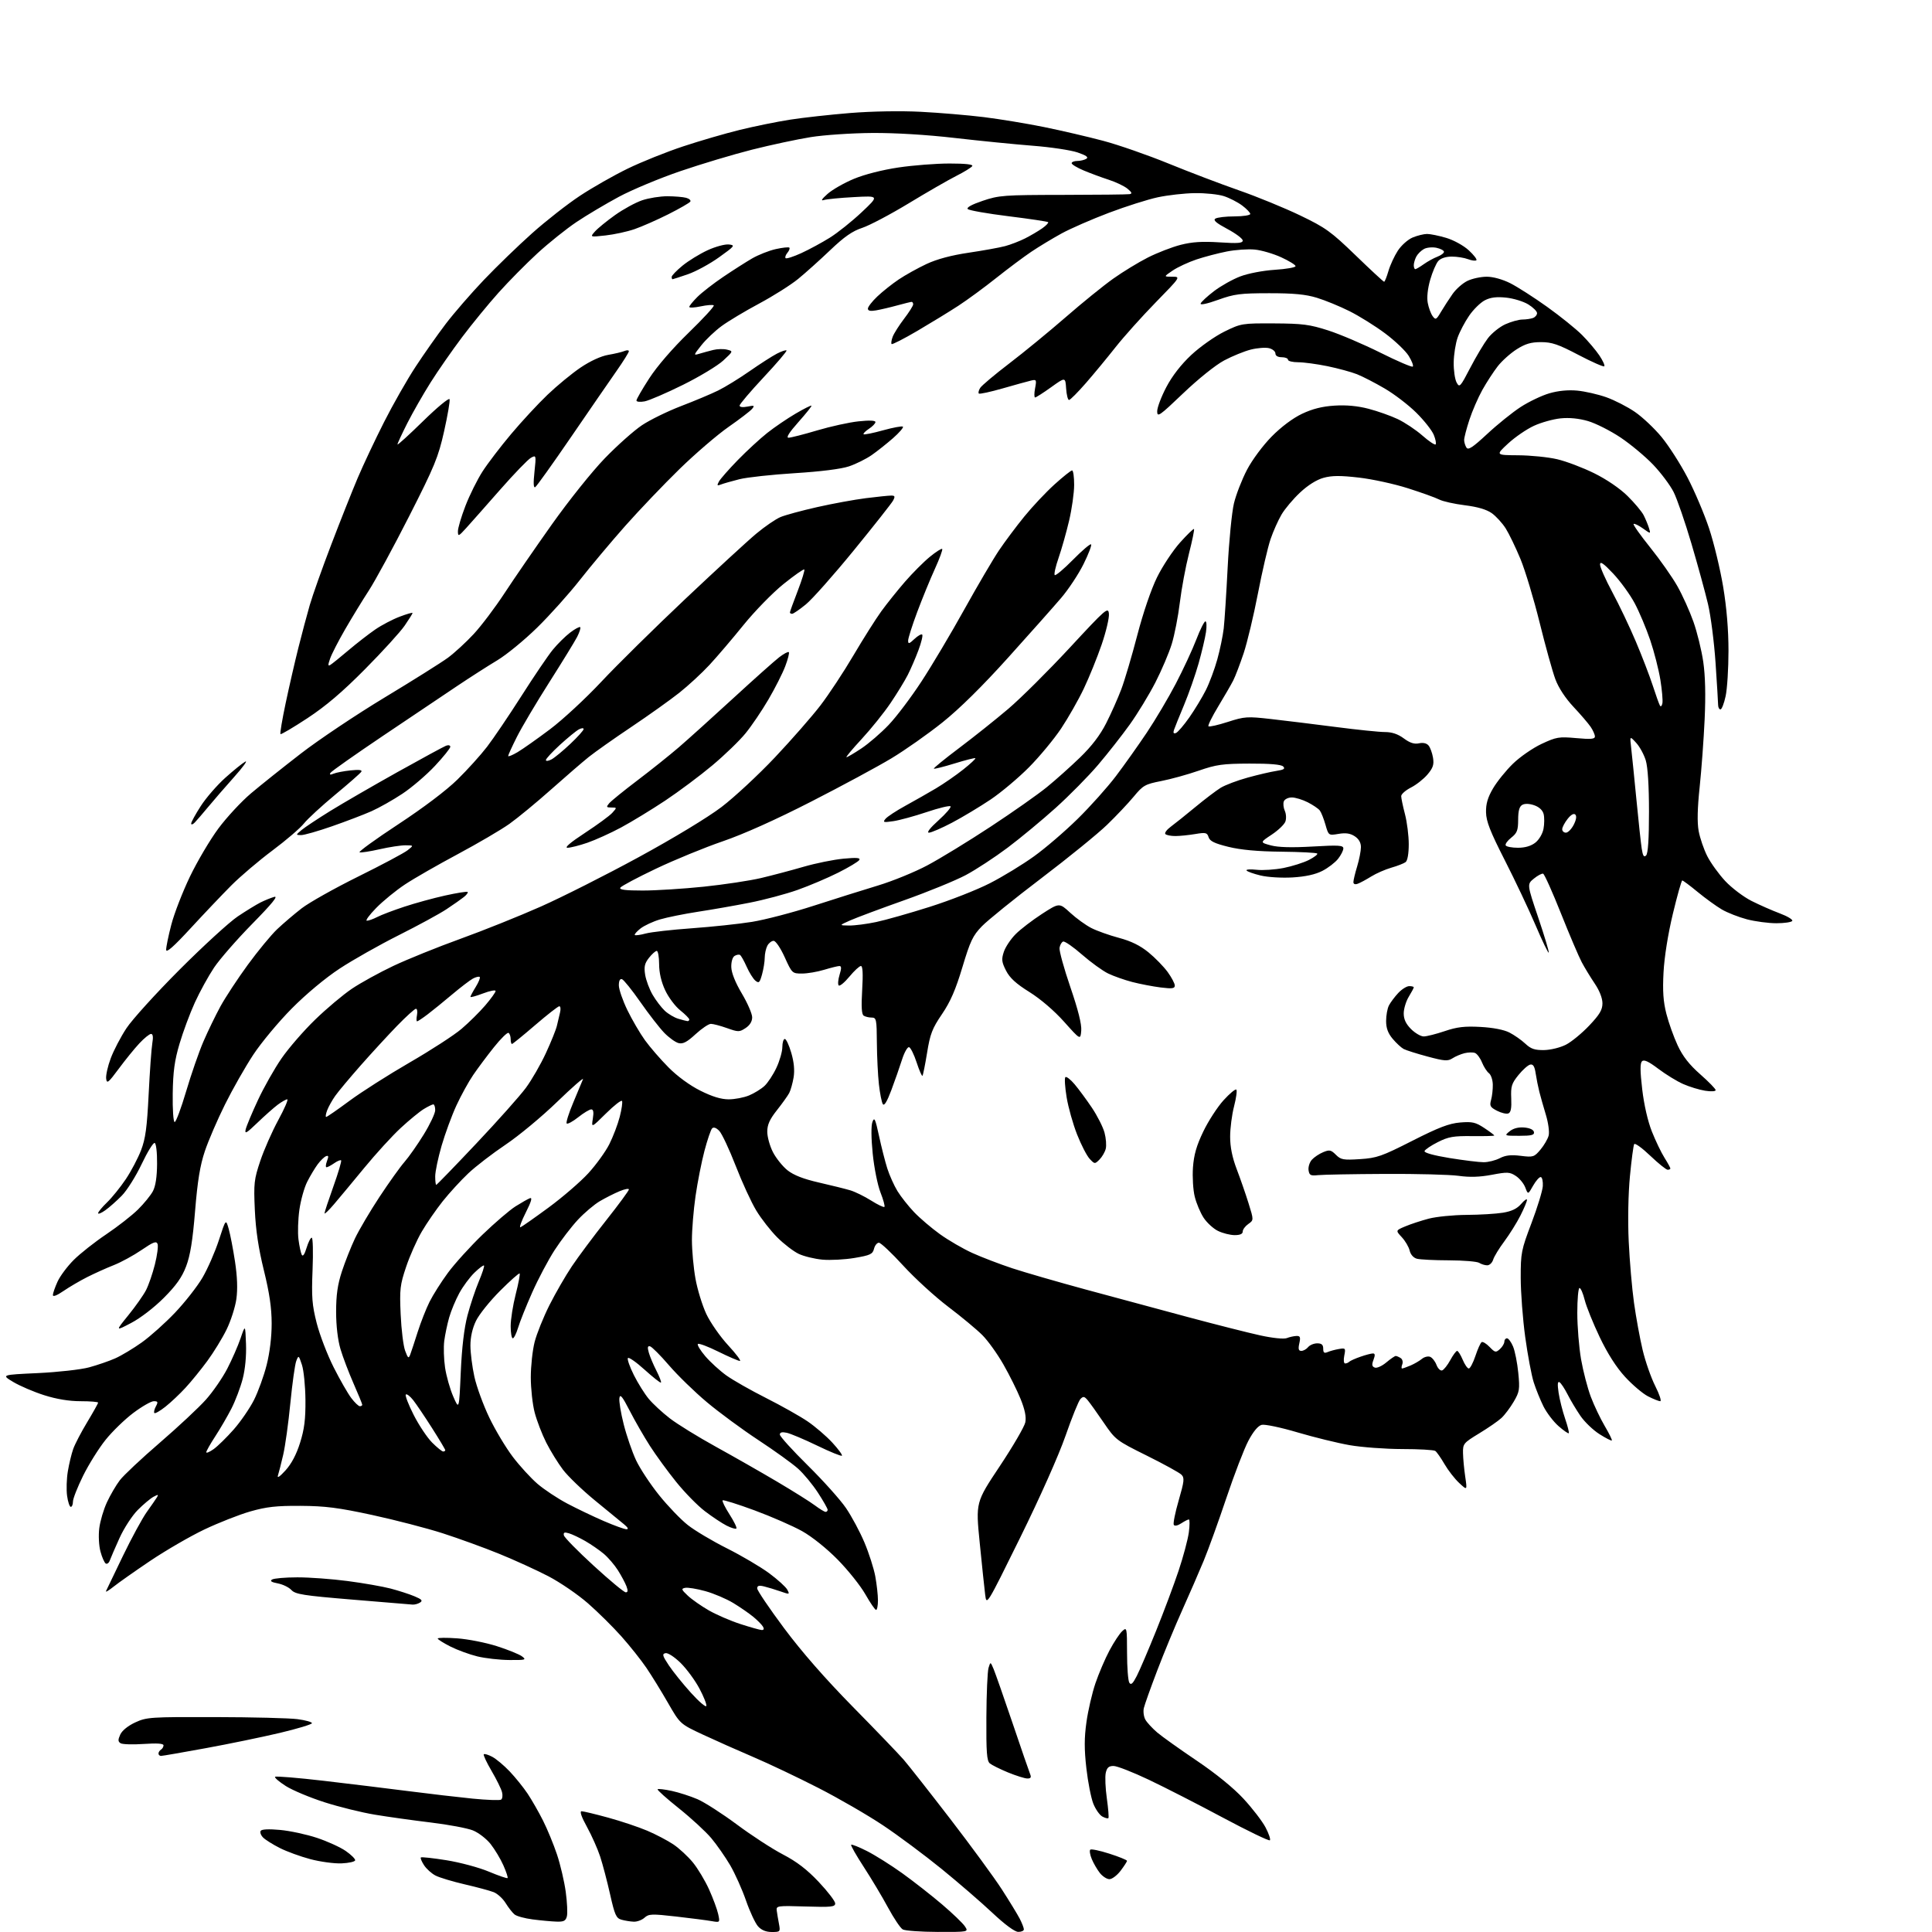 <?xml version="1.0" encoding="UTF-8" standalone="no"?>
<svg 
  version="1.1" 
  xmlns="http://www.w3.org/2000/svg" 
  xmlns:xlink="http://www.w3.org/1999/xlink" 
  xmlns:svg="http://www.w3.org/2000/svg"
  xmlns:rdf="http://www.w3.org/1999/02/22-rdf-syntax-ns#"
  xmlns:cc="http://creativecommons.org/ns#"
  xmlns:dc="http://purl.org/dc/elements/1.1/"
  viewBox="0 0 768 768"
  width="768"
  height="768"
>
<style>svg {background-color: white; }</style>"
<path stroke="none" fill="black" fill-rule="evenodd" d="M306.81,768.00C304.48,768.00 302.69,767.26 301.33,765.75C300.23,764.51 298.07,759.90 296.55,755.50C295.02,751.10 292.20,744.80 290.28,741.50C288.35,738.21 284.97,733.36 282.77,730.73C280.57,728.10 274.76,722.75 269.86,718.83C264.96,714.92 261.15,711.51 261.41,711.26C261.66,711.01 264.18,711.30 267.01,711.91C269.84,712.52 274.44,714.00 277.24,715.20C280.03,716.40 287.08,720.93 292.91,725.26C298.73,729.60 306.97,734.96 311.22,737.17C316.74,740.04 320.80,743.16 325.47,748.11C329.06,751.92 332.00,755.75 332.00,756.63C332.00,758.02 330.48,758.18 320.25,757.86C308.98,757.51 308.51,757.58 308.77,759.50C308.91,760.60 309.31,762.96 309.65,764.75C310.24,767.91 310.16,768.00 306.81,768.00zM372.77,767.97C366.02,767.95 359.75,767.50 358.84,766.97C357.92,766.43 355.31,762.54 353.02,758.31C350.74,754.08 346.41,746.83 343.39,742.19C340.37,737.56 338.10,733.57 338.35,733.32C338.59,733.07 341.43,734.20 344.65,735.83C347.87,737.46 354.17,741.42 358.66,744.64C363.15,747.87 370.25,753.42 374.45,757.00C378.65,760.58 382.75,764.51 383.56,765.75C385.05,768.00 385.05,768.00 372.77,767.97zM404.75,767.95C403.36,767.93 399.43,765.02 394.50,760.39C390.10,756.25 381.02,748.40 374.31,742.94C367.61,737.49 357.14,729.69 351.06,725.63C344.97,721.56 333.36,714.84 325.25,710.70C317.14,706.55 305.55,701.05 299.50,698.47C293.45,695.89 284.42,691.87 279.42,689.54C270.35,685.30 270.35,685.30 265.52,676.90C262.87,672.28 259.01,666.02 256.96,663.00C254.91,659.98 250.48,654.40 247.12,650.61C243.76,646.82 237.74,640.86 233.75,637.37C229.76,633.88 222.68,629.03 218.00,626.59C213.32,624.16 204.55,620.15 198.50,617.69C192.45,615.22 182.32,611.55 176.00,609.51C169.68,607.48 157.07,604.21 148.00,602.24C134.48,599.32 129.33,598.66 119.50,598.60C109.84,598.54 105.94,598.98 99.50,600.82C95.10,602.08 86.87,605.32 81.21,608.01C75.55,610.71 65.88,616.32 59.71,620.47C53.55,624.63 46.96,629.26 45.09,630.77C43.21,632.27 41.88,633.05 42.13,632.50C42.38,631.95 45.39,625.68 48.83,618.57C52.26,611.46 56.54,603.59 58.33,601.07C60.13,598.56 61.97,595.89 62.42,595.15C63.09,594.05 62.84,594.02 61.04,594.98C59.84,595.62 57.03,597.97 54.80,600.20C52.57,602.43 49.31,607.43 47.52,611.37C45.75,615.29 44.00,619.32 43.65,620.31C43.30,621.31 42.57,621.85 42.03,621.52C41.50,621.19 40.55,619.05 39.94,616.76C39.31,614.45 39.10,610.35 39.46,607.50C39.81,604.69 41.18,600.04 42.51,597.18C43.84,594.31 46.14,590.37 47.64,588.41C49.13,586.45 56.29,579.73 63.56,573.47C70.82,567.21 79.05,559.52 81.84,556.39C84.63,553.27 88.45,547.73 90.33,544.10C92.21,540.47 94.60,535.02 95.63,532.00C97.50,526.50 97.50,526.50 97.79,534.20C97.97,538.96 97.47,544.27 96.47,548.12C95.58,551.54 93.57,556.85 92.00,559.92C90.43,562.99 87.53,567.96 85.57,570.97C83.61,573.97 82.00,576.82 82.00,577.28C82.00,577.75 83.32,577.19 84.94,576.04C86.55,574.89 90.14,571.37 92.91,568.23C95.68,565.08 99.30,559.80 100.97,556.50C102.63,553.20 104.90,546.94 106.00,542.59C107.24,537.68 108.00,531.42 107.99,526.09C107.98,519.90 107.12,514.01 104.90,505.00C102.75,496.28 101.66,489.02 101.30,481.00C100.82,470.42 100.99,468.86 103.46,461.50C104.93,457.10 108.15,449.79 110.62,445.25C113.09,440.71 114.69,437.00 114.19,437.00C113.68,437.00 111.97,437.97 110.38,439.16C108.80,440.35 105.16,443.58 102.30,446.33C97.95,450.52 97.19,450.94 97.67,448.92C97.99,447.59 100.18,442.34 102.55,437.27C104.92,432.19 109.14,424.73 111.94,420.69C114.73,416.65 120.72,409.74 125.26,405.34C129.79,400.94 136.37,395.41 139.87,393.05C143.37,390.69 150.80,386.60 156.37,383.96C161.94,381.33 173.93,376.48 183.01,373.20C192.09,369.92 206.45,364.16 214.93,360.40C223.40,356.64 240.95,347.79 253.92,340.72C267.75,333.19 281.34,324.96 286.79,320.82C291.89,316.94 301.46,308.05 308.04,301.08C314.63,294.10 322.76,284.81 326.11,280.45C329.46,276.08 335.39,267.10 339.27,260.50C343.16,253.90 348.14,246.03 350.33,243.00C352.53,239.97 356.77,234.68 359.75,231.24C362.74,227.80 367.18,223.35 369.62,221.35C372.06,219.35 374.27,217.94 374.54,218.21C374.81,218.47 373.50,222.05 371.63,226.14C369.76,230.24 366.61,237.94 364.62,243.25C362.63,248.57 361.00,253.69 361.00,254.63C361.00,256.09 361.38,255.99 363.50,254.00C364.87,252.71 366.26,251.93 366.59,252.26C366.92,252.59 366.25,255.39 365.09,258.48C363.94,261.57 362.03,265.98 360.85,268.30C359.68,270.61 356.59,275.65 353.99,279.50C351.39,283.35 346.23,289.76 342.54,293.75C338.84,297.74 336.12,301.00 336.49,301.00C336.86,301.00 339.53,299.43 342.42,297.51C345.31,295.59 350.18,291.39 353.25,288.17C356.32,284.96 362.19,277.19 366.29,270.91C370.40,264.64 378.07,251.74 383.33,242.26C388.60,232.78 394.81,222.21 397.13,218.76C399.45,215.32 403.96,209.28 407.16,205.35C410.35,201.42 415.75,195.68 419.15,192.60C422.56,189.52 425.71,187.00 426.17,187.00C426.63,187.00 427.00,189.59 426.99,192.75C426.99,195.91 426.08,202.32 424.98,207.00C423.88,211.68 422.00,218.31 420.81,221.74C419.62,225.17 418.92,228.26 419.27,228.60C419.62,228.95 422.88,226.21 426.52,222.52C430.16,218.82 433.40,216.07 433.72,216.39C434.05,216.72 432.70,220.25 430.72,224.24C428.74,228.23 424.73,234.30 421.81,237.71C418.89,241.13 409.44,251.77 400.80,261.36C390.57,272.72 381.47,281.71 374.67,287.15C368.93,291.74 359.80,298.17 354.37,301.44C348.94,304.71 334.55,312.47 322.40,318.68C308.39,325.85 295.54,331.61 287.30,334.43C280.16,336.88 268.23,341.77 260.80,345.30C253.37,348.83 246.97,352.24 246.59,352.86C246.08,353.68 248.56,354.00 255.47,354.00C260.74,354.00 271.68,353.31 279.78,352.47C287.88,351.62 298.10,350.08 302.50,349.04C306.90,348.00 314.50,345.99 319.38,344.57C324.26,343.15 331.42,341.70 335.29,341.34C340.58,340.84 342.13,340.98 341.58,341.87C341.18,342.52 337.40,344.79 333.17,346.91C328.95,349.03 321.67,352.12 316.98,353.78C312.29,355.43 303.74,357.71 297.98,358.84C292.22,359.98 283.00,361.59 277.49,362.43C271.98,363.28 265.18,364.65 262.38,365.48C259.57,366.31 256.06,367.95 254.58,369.11C253.11,370.28 252.10,371.43 252.35,371.68C252.59,371.93 254.56,371.66 256.70,371.08C258.85,370.50 267.11,369.57 275.05,369.00C283.00,368.43 293.74,367.29 298.91,366.46C304.09,365.62 315.12,362.75 323.41,360.06C331.71,357.38 343.23,353.75 349.00,352.01C354.77,350.27 363.61,346.67 368.62,344.00C373.64,341.34 384.97,334.41 393.79,328.61C402.61,322.81 412.68,315.73 416.16,312.88C419.65,310.04 425.57,304.74 429.33,301.11C433.94,296.65 437.32,292.23 439.72,287.50C441.68,283.65 444.38,277.57 445.73,274.00C447.08,270.43 449.94,260.75 452.09,252.50C454.41,243.60 457.60,234.24 459.94,229.50C462.10,225.10 466.21,218.89 469.06,215.70C471.91,212.52 474.42,210.08 474.63,210.30C474.85,210.51 473.94,214.92 472.62,220.10C471.30,225.27 469.68,233.99 469.01,239.47C468.35,244.95 466.90,252.37 465.80,255.97C464.70,259.56 461.75,266.48 459.25,271.35C456.74,276.22 452.18,283.71 449.10,288.01C446.02,292.31 440.35,299.53 436.50,304.05C432.65,308.57 425.07,316.26 419.65,321.14C414.23,326.02 405.63,333.15 400.53,336.98C395.44,340.80 387.95,345.71 383.89,347.87C379.82,350.03 368.85,354.52 359.50,357.84C350.15,361.15 340.48,364.77 338.00,365.86C333.50,367.86 333.50,367.86 337.50,367.91C339.70,367.94 344.54,367.32 348.25,366.53C351.97,365.75 361.58,363.02 369.60,360.48C377.63,357.94 388.39,353.72 393.51,351.09C398.64,348.47 406.52,343.66 411.03,340.41C415.55,337.17 423.36,330.46 428.40,325.50C433.44,320.55 440.28,312.90 443.61,308.50C446.94,304.10 452.45,296.33 455.87,291.23C459.29,286.12 464.49,277.35 467.42,271.73C470.36,266.10 474.01,258.24 475.54,254.25C477.07,250.26 478.70,247.00 479.17,247.00C479.64,247.00 479.74,248.91 479.40,251.25C479.06,253.59 477.73,259.22 476.45,263.76C475.16,268.30 472.56,275.73 470.67,280.26C468.77,284.79 466.97,289.26 466.66,290.20C466.28,291.35 466.54,291.73 467.46,291.38C468.20,291.09 470.59,288.30 472.78,285.18C474.96,282.06 477.91,277.18 479.34,274.34C480.77,271.50 482.82,266.01 483.89,262.14C484.97,258.27 486.11,252.72 486.45,249.80C486.78,246.89 487.49,235.95 488.02,225.50C488.55,215.05 489.67,203.62 490.51,200.10C491.36,196.58 493.70,190.57 495.71,186.73C497.78,182.78 502.04,177.05 505.50,173.54C509.28,169.70 513.90,166.24 517.56,164.50C521.72,162.53 525.59,161.55 530.50,161.24C535.17,160.94 539.66,161.36 544.00,162.49C547.58,163.42 552.81,165.27 555.62,166.60C558.44,167.94 562.85,170.88 565.42,173.14C567.99,175.40 570.35,176.98 570.68,176.66C571.00,176.33 570.67,174.61 569.93,172.82C569.19,171.04 566.07,167.09 562.98,164.04C559.90,160.99 554.26,156.67 550.44,154.44C546.62,152.20 541.66,149.65 539.42,148.76C537.17,147.87 531.90,146.44 527.71,145.57C523.52,144.71 518.27,144.00 516.04,144.00C513.82,144.00 512.00,143.55 512.00,143.00C512.00,142.45 510.88,142.00 509.50,142.00C507.96,142.00 507.00,141.43 507.00,140.52C507.00,139.70 505.87,138.75 504.48,138.41C503.09,138.06 499.83,138.31 497.23,138.96C494.63,139.62 489.85,141.56 486.61,143.29C483.22,145.09 476.32,150.63 470.36,156.32C460.86,165.39 460.00,165.99 460.00,163.50C460.00,162.01 461.63,157.69 463.63,153.89C465.98,149.42 469.47,144.92 473.56,141.09C477.04,137.84 482.93,133.69 486.67,131.84C493.36,128.56 493.70,128.50 506.49,128.56C517.82,128.62 520.60,128.98 528.00,131.36C532.67,132.86 542.01,136.85 548.75,140.21C555.49,143.58 561.28,146.06 561.61,145.72C561.95,145.38 561.22,143.47 559.99,141.48C558.76,139.49 554.54,135.46 550.62,132.54C546.71,129.61 540.32,125.63 536.44,123.69C532.56,121.75 526.71,119.35 523.44,118.36C519.01,117.01 514.20,116.55 504.50,116.56C492.98,116.57 490.67,116.87 484.19,119.20C479.87,120.76 477.04,121.36 477.27,120.67C477.48,120.03 479.87,117.81 482.58,115.74C485.28,113.68 489.98,111.04 493.00,109.89C496.15,108.69 502.03,107.56 506.75,107.25C511.29,106.96 515.00,106.31 515.00,105.80C515.00,105.30 512.43,103.71 509.30,102.28C506.16,100.84 501.43,99.46 498.79,99.21C496.14,98.95 491.17,99.29 487.74,99.96C484.31,100.63 478.85,102.06 475.61,103.14C472.38,104.23 468.11,106.21 466.13,107.56C462.54,110.00 462.54,110.00 465.96,110.00C469.38,110.00 469.38,110.00 459.37,120.25C453.87,125.89 446.71,133.88 443.46,138.00C440.21,142.12 434.91,148.54 431.68,152.25C428.44,155.96 425.42,159.00 424.95,159.00C424.49,159.00 423.97,156.94 423.80,154.43C423.50,149.86 423.50,149.86 417.83,153.93C414.71,156.17 411.84,158.00 411.47,158.00C411.09,158.00 411.08,156.37 411.46,154.37C412.10,150.95 412.01,150.77 409.82,151.29C408.54,151.59 403.48,152.99 398.57,154.40C393.65,155.81 389.39,156.73 389.10,156.44C388.81,156.14 389.05,155.14 389.64,154.20C390.22,153.27 395.41,148.90 401.17,144.50C406.94,140.10 417.02,131.83 423.58,126.13C430.13,120.42 438.65,113.52 442.50,110.79C446.35,108.05 452.55,104.27 456.28,102.38C460.01,100.49 465.86,98.22 469.28,97.34C473.89,96.16 477.90,95.90 484.75,96.34C492.09,96.82 494.00,96.67 494.00,95.61C494.00,94.88 491.25,92.81 487.89,91.02C483.45,88.65 482.14,87.52 483.14,86.90C483.89,86.42 487.31,86.02 490.75,86.02C494.19,86.01 497.00,85.57 497.00,85.05C497.00,84.53 495.54,83.01 493.75,81.67C491.96,80.34 488.70,78.67 486.50,77.96C484.30,77.25 479.12,76.71 475.00,76.77C470.88,76.82 464.24,77.57 460.26,78.42C456.27,79.27 447.50,82.06 440.76,84.61C434.02,87.16 425.57,90.85 422.00,92.80C418.43,94.76 413.02,98.02 410.00,100.05C406.98,102.08 400.68,106.79 396.00,110.51C391.32,114.24 384.57,119.19 381.00,121.52C377.43,123.85 370.09,128.34 364.71,131.50C359.32,134.66 354.70,137.03 354.43,136.76C354.16,136.50 354.36,135.19 354.86,133.86C355.37,132.52 357.41,129.31 359.39,126.71C361.38,124.11 363.00,121.54 363.00,120.99C363.00,120.45 362.73,120.00 362.40,120.00C362.08,120.00 359.49,120.63 356.65,121.41C353.82,122.19 350.04,123.07 348.25,123.38C345.99,123.78 345.00,123.56 345.00,122.68C345.00,121.98 346.69,119.80 348.75,117.85C350.81,115.89 354.65,112.84 357.27,111.08C359.89,109.32 364.86,106.56 368.31,104.94C372.44,103.01 378.14,101.48 385.04,100.46C390.79,99.61 397.30,98.43 399.49,97.85C401.69,97.27 405.29,95.88 407.49,94.77C409.70,93.65 412.76,91.85 414.31,90.76C415.85,89.67 416.90,88.57 416.65,88.31C416.39,88.06 409.31,87.00 400.93,85.96C392.54,84.92 385.24,83.64 384.71,83.11C384.10,82.50 386.25,81.31 390.63,79.83C397.09,77.64 399.01,77.50 422.50,77.47C436.25,77.45 448.18,77.32 449.00,77.18C450.15,76.99 449.96,76.49 448.23,75.04C446.98,74.00 443.61,72.38 440.73,71.45C437.85,70.52 433.36,68.85 430.75,67.75C428.14,66.65 426.00,65.36 426.00,64.88C426.00,64.39 427.01,63.99 428.25,63.98C429.49,63.98 431.11,63.58 431.85,63.11C432.81,62.51 431.78,61.77 428.35,60.60C425.68,59.69 417.65,58.48 410.50,57.93C403.35,57.37 389.40,55.98 379.50,54.84C368.42,53.56 355.83,52.80 346.75,52.86C338.63,52.91 327.61,53.65 322.25,54.51C316.89,55.37 306.43,57.61 299.00,59.48C291.57,61.36 278.75,65.20 270.50,68.02C262.25,70.83 251.22,75.44 246.00,78.24C240.78,81.05 233.19,85.56 229.15,88.27C225.11,90.98 218.14,96.56 213.65,100.68C209.17,104.80 202.20,111.85 198.18,116.34C194.15,120.83 187.64,128.78 183.71,134.00C179.78,139.22 174.14,147.32 171.19,152.00C168.24,156.68 164.06,163.98 161.91,168.23C159.76,172.48 158.00,176.27 158.00,176.66C158.00,177.06 162.57,172.90 168.15,167.44C173.73,161.97 178.48,158.04 178.71,158.69C178.94,159.35 177.96,165.08 176.54,171.43C174.21,181.80 172.79,185.25 162.63,205.24C156.41,217.48 149.21,230.74 146.64,234.71C144.06,238.67 139.80,245.66 137.16,250.23C134.52,254.80 131.84,260.01 131.22,261.81C130.33,264.34 130.35,264.90 131.29,264.33C131.96,263.93 135.21,261.31 138.52,258.50C141.83,255.70 146.61,251.99 149.13,250.26C151.65,248.52 156.03,246.22 158.86,245.15C161.69,244.07 164.00,243.41 164.00,243.67C164.00,243.93 162.58,246.20 160.85,248.71C159.12,251.23 152.04,259.01 145.10,266.00C136.11,275.08 129.55,280.66 122.21,285.49C116.55,289.21 111.73,292.06 111.49,291.82C111.24,291.58 112.18,286.01 113.57,279.44C114.96,272.87 117.23,263.00 118.61,257.50C119.99,252.00 122.03,244.35 123.14,240.50C124.26,236.65 128.09,225.85 131.67,216.50C135.24,207.15 139.98,195.22 142.19,190.00C144.41,184.78 149.13,174.76 152.69,167.74C156.25,160.71 161.89,150.81 165.23,145.74C168.56,140.66 173.96,132.99 177.22,128.71C180.49,124.42 187.29,116.58 192.33,111.29C197.37,106.00 206.00,97.65 211.50,92.74C217.00,87.83 225.54,81.14 230.48,77.87C235.42,74.60 243.97,69.73 249.48,67.05C254.99,64.37 264.93,60.38 271.56,58.19C278.20,55.99 288.32,53.04 294.06,51.64C299.80,50.23 308.77,48.40 314.00,47.58C319.23,46.76 330.02,45.57 338.00,44.92C346.64,44.23 357.95,44.03 366.00,44.44C373.43,44.82 384.70,45.77 391.06,46.55C397.42,47.34 408.22,49.12 415.06,50.51C421.90,51.90 432.47,54.36 438.55,55.98C444.62,57.59 456.32,61.67 464.55,65.03C472.77,68.39 485.35,73.18 492.50,75.67C499.65,78.16 510.56,82.63 516.75,85.60C526.95,90.50 529.02,91.99 538.87,101.50C544.84,107.28 549.94,112.00 550.21,112.00C550.47,112.00 551.24,110.09 551.92,107.75C552.60,105.41 554.28,101.78 555.65,99.67C557.02,97.56 559.66,95.20 561.53,94.42C563.41,93.64 565.99,93.00 567.29,93.00C568.58,93.00 572.01,93.70 574.90,94.56C577.85,95.44 581.78,97.60 583.83,99.48C585.85,101.33 587.22,103.11 586.89,103.45C586.55,103.78 585.06,103.59 583.57,103.03C582.09,102.46 579.17,102.00 577.09,102.00C574.75,102.00 572.71,102.67 571.74,103.75C570.88,104.71 569.44,108.06 568.53,111.20C567.52,114.72 567.14,118.23 567.55,120.39C567.91,122.32 568.78,124.69 569.49,125.66C570.67,127.27 570.95,127.13 572.82,123.96C573.95,122.06 576.01,118.87 577.41,116.88C578.80,114.88 581.49,112.52 583.38,111.63C585.26,110.73 588.69,110.00 591.01,110.00C593.53,110.00 597.26,111.03 600.35,112.58C603.18,114.01 609.77,118.23 615.00,121.97C620.23,125.71 626.46,130.73 628.86,133.13C631.26,135.53 634.36,139.20 635.76,141.27C637.15,143.34 638.04,145.30 637.73,145.61C637.42,145.92 632.80,143.88 627.47,141.09C619.43,136.87 616.89,136.00 612.58,136.00C608.59,136.00 606.35,136.66 602.90,138.85C600.43,140.42 597.04,143.45 595.37,145.60C593.71,147.74 590.95,151.97 589.26,155.00C587.57,158.03 585.24,163.39 584.09,166.92C582.94,170.44 582.01,174.04 582.02,174.92C582.02,175.79 582.44,177.14 582.93,177.92C583.64,179.04 585.41,177.87 591.17,172.52C595.20,168.76 601.18,163.95 604.45,161.81C607.73,159.68 612.87,157.22 615.88,156.35C619.40,155.32 623.35,154.94 626.93,155.27C629.99,155.55 635.20,156.74 638.50,157.90C641.80,159.07 646.94,161.70 649.93,163.76C652.92,165.81 657.68,170.30 660.51,173.74C663.34,177.17 667.97,184.39 670.79,189.79C673.61,195.18 677.48,204.30 679.39,210.05C681.30,215.80 683.81,226.23 684.98,233.23C686.37,241.57 687.10,250.35 687.10,258.73C687.10,265.75 686.59,273.86 685.96,276.75C685.34,279.64 684.42,282.00 683.92,282.00C683.41,282.00 682.99,281.21 682.98,280.25C682.98,279.29 682.51,271.75 681.96,263.50C681.40,255.25 680.05,244.72 678.95,240.10C677.86,235.47 674.90,224.67 672.37,216.10C669.84,207.52 666.65,198.27 665.27,195.55C663.89,192.83 660.24,187.96 657.15,184.72C654.07,181.49 648.24,176.63 644.20,173.92C640.16,171.22 634.33,168.28 631.25,167.38C627.60,166.32 623.80,165.95 620.32,166.31C617.39,166.61 612.63,167.94 609.75,169.27C606.86,170.60 602.25,173.76 599.50,176.30C594.50,180.92 594.50,180.92 603.50,180.98C608.45,181.01 615.42,181.71 619.00,182.55C622.58,183.38 629.19,185.89 633.69,188.11C638.64,190.55 643.89,194.13 646.95,197.14C649.73,199.88 652.63,203.33 653.38,204.81C654.13,206.29 655.08,208.58 655.49,209.90C656.23,212.30 656.23,212.30 653.06,210.04C651.31,208.80 649.66,208.01 649.38,208.29C649.10,208.56 652.08,212.77 655.99,217.64C659.91,222.51 664.76,229.43 666.78,233.00C668.80,236.57 671.67,242.92 673.15,247.11C674.64,251.30 676.40,258.48 677.07,263.08C677.88,268.64 678.07,276.30 677.62,285.97C677.25,293.96 676.36,306.08 675.64,312.89C674.75,321.23 674.62,326.93 675.24,330.33C675.75,333.11 677.29,337.61 678.66,340.32C680.04,343.04 683.26,347.50 685.82,350.24C688.38,352.97 693.06,356.52 696.23,358.12C699.40,359.72 704.48,361.95 707.51,363.09C710.54,364.22 712.77,365.57 712.45,366.08C712.14,366.58 709.30,367.00 706.15,367.00C703.00,367.00 697.74,366.30 694.46,365.45C691.18,364.59 686.69,362.83 684.47,361.54C682.26,360.24 677.93,357.11 674.87,354.59C671.81,352.06 669.04,350.00 668.73,350.00C668.42,350.00 666.74,355.96 664.99,363.25C663.06,371.28 661.60,380.44 661.28,386.50C660.88,393.97 661.17,398.14 662.41,403.00C663.32,406.57 665.34,412.23 666.90,415.57C668.92,419.90 671.49,423.19 675.86,427.04C679.24,430.01 682.00,432.85 682.00,433.35C682.00,433.85 680.13,433.96 677.79,433.58C675.48,433.21 671.56,432.01 669.09,430.92C666.61,429.83 662.17,427.10 659.20,424.86C655.31,421.92 653.51,421.09 652.72,421.88C651.93,422.67 651.96,425.78 652.81,433.06C653.53,439.19 655.04,445.77 656.66,449.83C658.12,453.50 660.37,458.18 661.66,460.23C662.95,462.28 664.00,464.19 664.00,464.48C664.00,464.77 663.52,465.00 662.93,465.00C662.33,465.00 659.23,462.50 656.02,459.44C652.82,456.38 649.94,454.29 649.62,454.80C649.31,455.31 648.54,461.07 647.92,467.61C647.25,474.63 647.05,485.23 647.44,493.50C647.80,501.20 648.74,512.17 649.54,517.88C650.34,523.60 651.88,532.03 652.97,536.62C654.06,541.21 656.32,547.67 657.99,550.98C659.66,554.29 660.55,557.00 659.97,557.00C659.39,557.00 657.21,556.13 655.11,555.06C653.02,553.99 648.91,550.50 645.98,547.31C642.48,543.49 639.03,538.07 635.89,531.50C633.27,526.00 630.59,519.36 629.94,516.75C629.29,514.14 628.37,512.00 627.88,512.00C627.40,512.00 627.00,516.44 627.00,521.87C627.00,527.30 627.68,535.61 628.50,540.35C629.33,545.09 631.07,551.79 632.37,555.23C633.67,558.68 636.17,563.92 637.91,566.87C639.66,569.83 640.93,572.41 640.72,572.61C640.52,572.81 638.30,571.67 635.79,570.08C633.28,568.49 629.89,565.23 628.25,562.84C626.61,560.45 624.32,556.62 623.15,554.32C621.98,552.02 620.54,549.83 619.94,549.46C619.17,548.99 619.06,550.23 619.57,553.64C619.97,556.31 621.13,560.94 622.15,563.91C623.17,566.89 623.83,569.51 623.61,569.73C623.39,569.94 621.56,568.67 619.54,566.90C617.52,565.13 614.84,561.61 613.57,559.09C612.31,556.57 610.56,552.25 609.68,549.50C608.80,546.75 607.28,538.65 606.30,531.50C605.32,524.35 604.52,513.77 604.51,508.00C604.50,498.05 604.72,496.91 608.79,486.20C611.14,479.99 613.17,473.37 613.29,471.50C613.40,469.63 613.05,468.01 612.50,467.90C611.95,467.79 610.58,469.32 609.45,471.30C607.41,474.91 607.41,474.91 606.33,472.06C605.74,470.50 604.05,468.42 602.57,467.46C600.15,465.87 599.23,465.82 593.01,467.00C588.20,467.91 584.22,468.03 579.81,467.41C576.34,466.93 563.15,466.58 550.50,466.65C537.85,466.71 525.92,466.93 524.00,467.13C520.97,467.45 520.46,467.19 520.17,465.17C519.99,463.88 520.58,462.01 521.49,461.01C522.40,460.00 524.42,458.65 525.99,458.01C528.48,456.97 529.10,457.10 531.04,459.04C533.02,461.02 534.00,461.20 540.62,460.77C547.31,460.34 549.25,459.67 561.41,453.49C571.93,448.15 576.04,446.58 580.43,446.21C585.25,445.81 586.58,446.12 590.01,448.39C592.21,449.84 594.00,451.19 594.00,451.38C594.00,451.57 590.06,451.68 585.25,451.62C577.78,451.53 575.77,451.88 571.55,454.01C568.83,455.38 566.45,456.99 566.27,457.58C566.07,458.24 569.98,459.32 576.22,460.34C581.88,461.25 587.98,462.01 589.80,462.00C591.61,462.00 594.49,461.28 596.19,460.40C598.47,459.22 600.65,458.98 604.50,459.46C609.48,460.08 609.86,459.96 612.37,456.98C613.81,455.26 615.28,452.73 615.62,451.37C615.97,450.00 615.47,446.32 614.52,443.19C613.57,440.06 612.40,435.93 611.91,434.00C611.42,432.07 610.77,428.78 610.45,426.69C610.04,423.91 609.45,422.96 608.30,423.19C607.43,423.36 605.32,425.23 603.61,427.34C600.88,430.72 600.53,431.85 600.74,436.63C600.91,440.54 600.59,442.22 599.58,442.61C598.81,442.90 596.78,442.42 595.08,441.54C592.37,440.14 592.07,439.59 592.73,437.22C593.15,435.72 593.45,432.97 593.41,431.11C593.37,429.25 592.68,427.22 591.87,426.61C591.07,426.00 589.82,424.07 589.11,422.32C588.40,420.57 587.15,418.89 586.33,418.57C585.51,418.26 583.64,418.30 582.17,418.66C580.70,419.02 578.54,419.94 577.37,420.70C575.52,421.89 574.20,421.80 567.47,419.99C563.20,418.85 558.92,417.49 557.96,416.98C557.00,416.46 555.04,414.65 553.61,412.95C551.75,410.74 551.00,408.70 551.00,405.86C551.00,403.66 551.50,400.89 552.12,399.68C552.74,398.48 554.40,396.26 555.81,394.75C557.22,393.24 559.19,392.00 560.19,392.00C561.18,392.00 562.00,392.21 562.00,392.48C562.00,392.74 561.10,394.43 560.00,396.23C558.91,398.03 558.01,401.00 558.00,402.83C558.00,405.17 558.86,407.01 560.92,409.08C562.53,410.68 564.79,412.00 565.95,412.00C567.11,412.00 570.86,411.05 574.28,409.90C579.19,408.23 582.18,407.88 588.50,408.22C593.46,408.49 597.83,409.33 600.00,410.44C601.92,411.42 604.77,413.41 606.32,414.86C608.57,416.97 610.07,417.48 613.82,417.42C616.44,417.37 620.27,416.42 622.51,415.27C624.71,414.14 628.87,410.71 631.76,407.66C635.91,403.27 637.00,401.43 637.00,398.81C636.99,396.78 635.82,393.76 633.94,391.00C632.27,388.52 629.94,384.70 628.77,382.50C627.60,380.30 623.87,371.55 620.49,363.06C617.11,354.56 613.93,347.48 613.42,347.31C612.91,347.15 611.26,348.02 609.74,349.26C606.99,351.50 606.99,351.50 611.52,364.89C614.01,372.26 615.86,378.47 615.64,378.69C615.42,378.92 613.06,374.02 610.41,367.80C607.76,361.59 602.27,349.98 598.20,342.00C592.37,330.55 590.79,326.53 590.72,322.91C590.65,319.54 591.39,317.01 593.50,313.41C595.08,310.71 598.64,306.29 601.42,303.59C604.19,300.89 609.32,297.34 612.81,295.71C618.69,292.96 619.70,292.79 626.58,293.41C632.40,293.94 634.00,293.80 634.00,292.76C634.00,292.04 633.25,290.33 632.33,288.97C631.41,287.61 628.34,284.02 625.50,281.00C622.28,277.57 619.55,273.42 618.28,270.00C617.15,266.97 614.34,256.85 612.03,247.50C609.72,238.15 606.29,226.77 604.41,222.21C602.52,217.66 599.88,212.19 598.55,210.07C597.21,207.95 594.71,205.22 593.01,204.00C590.94,202.53 587.37,201.48 582.31,200.85C578.14,200.33 573.55,199.31 572.11,198.57C570.68,197.83 565.08,195.82 559.68,194.10C554.28,192.37 545.50,190.46 540.18,189.85C532.81,189.00 529.46,189.02 526.13,189.94C523.39,190.69 519.91,192.87 516.80,195.79C514.07,198.34 510.75,202.28 509.42,204.55C508.09,206.81 506.13,211.20 505.07,214.31C504.00,217.42 501.74,227.13 500.05,235.90C498.36,244.66 495.80,255.36 494.37,259.67C492.93,263.97 491.07,268.85 490.23,270.50C489.39,272.15 486.70,276.80 484.26,280.83C481.82,284.86 480.07,288.41 480.38,288.71C480.69,289.02 484.14,288.24 488.06,286.98C494.78,284.82 495.77,284.75 505.34,285.84C510.93,286.47 522.48,287.89 531.00,288.99C539.52,290.10 548.33,291.00 550.56,291.00C553.32,291.00 555.70,291.80 558.04,293.53C560.47,295.33 562.22,295.89 564.07,295.48C565.73,295.12 567.12,295.44 567.89,296.37C568.55,297.17 569.34,299.35 569.65,301.22C570.09,303.94 569.66,305.25 567.47,307.85C565.97,309.63 563.01,311.98 560.87,313.06C558.74,314.15 557.00,315.68 557.00,316.47C557.00,317.26 557.67,320.49 558.50,323.66C559.33,326.83 560.00,332.20 560.00,335.59C560.00,339.35 559.51,342.12 558.75,342.70C558.06,343.22 555.52,344.22 553.09,344.91C550.67,345.61 547.07,347.18 545.09,348.41C543.12,349.64 540.71,350.94 539.75,351.29C538.65,351.70 538.00,351.45 538.00,350.63C538.00,349.91 538.67,347.11 539.49,344.41C540.31,341.71 540.98,338.27 540.99,336.77C541.00,334.97 540.16,333.50 538.53,332.43C536.75,331.26 534.97,331.00 532.10,331.48C528.13,332.15 528.13,332.15 526.89,327.83C526.21,325.45 525.20,322.90 524.64,322.18C524.09,321.45 521.93,319.99 519.86,318.93C517.78,317.87 514.92,317.00 513.51,317.00C512.09,317.00 510.67,317.70 510.34,318.56C510.01,319.42 510.19,321.11 510.73,322.31C511.28,323.52 511.38,325.44 510.95,326.60C510.53,327.75 508.08,330.09 505.51,331.79C500.84,334.88 500.84,334.88 505.17,336.05C508.11,336.84 513.44,336.98 521.75,336.51C532.17,335.90 534.00,336.02 534.00,337.26C534.00,338.07 533.06,339.93 531.91,341.39C530.75,342.86 527.94,345.02 525.66,346.19C522.87,347.62 518.97,348.48 513.85,348.79C509.54,349.05 503.96,348.71 501.09,348.02C498.29,347.35 495.78,346.45 495.52,346.02C495.25,345.60 497.05,345.48 499.52,345.75C501.98,346.03 506.80,345.71 510.23,345.04C513.65,344.36 518.19,342.92 520.32,341.84C522.45,340.75 523.94,339.60 523.62,339.29C523.30,338.97 516.85,338.64 509.27,338.56C499.93,338.46 493.18,337.84 488.30,336.63C482.81,335.28 480.94,334.37 480.44,332.81C479.85,330.97 479.31,330.84 475.14,331.54C472.59,331.97 469.04,332.33 467.26,332.34C465.48,332.35 463.68,331.99 463.26,331.56C462.84,331.12 463.80,329.81 465.40,328.63C466.99,327.46 471.36,323.96 475.12,320.85C478.87,317.74 483.42,314.29 485.22,313.17C487.03,312.06 491.88,310.23 496.00,309.10C500.12,307.96 505.25,306.77 507.38,306.45C510.36,306.00 510.99,305.59 510.08,304.68C509.30,303.90 504.79,303.51 496.70,303.54C486.01,303.58 483.51,303.93 476.50,306.36C472.10,307.89 465.39,309.74 461.59,310.48C455.19,311.73 454.39,312.18 450.68,316.66C448.47,319.32 443.71,324.37 440.08,327.87C436.46,331.38 424.73,340.92 414.00,349.07C403.27,357.22 392.62,365.83 390.33,368.19C386.70,371.94 385.69,374.07 382.56,384.50C379.88,393.43 377.81,398.20 374.45,403.14C370.57,408.85 369.74,411.00 368.53,418.50C367.75,423.29 366.92,427.41 366.69,427.65C366.45,427.88 365.41,425.50 364.38,422.35C363.35,419.20 362.00,416.47 361.38,416.27C360.76,416.08 359.50,418.30 358.57,421.21C357.65,424.12 355.73,429.58 354.32,433.35C352.59,437.96 351.48,439.77 350.93,438.89C350.48,438.16 349.78,434.62 349.38,431.03C348.98,427.44 348.61,420.00 348.57,414.50C348.51,405.19 348.36,404.50 346.50,404.50C345.40,404.50 343.97,404.16 343.33,403.74C342.51,403.21 342.33,400.19 342.73,393.49C343.11,387.09 342.95,384.00 342.23,384.00C341.64,384.00 339.58,385.90 337.65,388.23C335.72,390.56 333.80,392.14 333.40,391.73C333.00,391.33 333.15,389.42 333.74,387.50C334.54,384.90 334.52,384.00 333.66,384.01C333.02,384.02 330.29,384.69 327.59,385.51C324.89,386.33 320.93,387.00 318.78,387.00C314.94,387.00 314.82,386.89 311.93,380.50C310.26,376.83 308.35,374.00 307.53,374.00C306.73,374.00 305.60,374.87 305.04,375.93C304.47,377.00 304.00,379.14 303.99,380.68C303.99,382.23 303.51,385.22 302.93,387.32C302.00,390.66 301.67,390.97 300.27,389.82C299.39,389.09 297.84,386.61 296.81,384.29C295.78,381.98 294.60,379.87 294.17,379.61C293.75,379.35 292.77,379.52 292.00,380.00C291.18,380.51 290.64,382.36 290.70,384.46C290.77,386.74 292.30,390.57 294.90,394.95C297.16,398.75 299.00,403.00 299.00,404.40C299.00,406.05 298.07,407.56 296.38,408.67C293.92,410.29 293.49,410.29 289.00,408.69C286.38,407.76 283.49,407.00 282.59,407.00C281.69,407.00 278.95,408.85 276.49,411.11C273.11,414.23 271.48,415.09 269.75,414.65C268.50,414.34 265.93,412.49 264.04,410.55C262.16,408.60 257.89,403.11 254.56,398.33C251.23,393.56 247.94,389.47 247.25,389.24C246.45,388.98 246.00,389.85 246.00,391.69C246.00,393.27 247.53,397.69 249.39,401.53C251.25,405.36 254.40,410.75 256.38,413.50C258.36,416.25 262.57,421.11 265.74,424.30C269.24,427.84 274.19,431.46 278.38,433.55C283.10,435.92 286.65,437.00 289.67,437.00C292.09,437.00 295.73,436.30 297.77,435.45C299.81,434.60 302.55,432.91 303.87,431.70C305.19,430.49 307.33,427.25 308.62,424.50C309.92,421.75 310.98,418.04 310.99,416.25C311.00,414.46 311.44,413.00 311.97,413.00C312.51,413.00 313.67,415.49 314.55,418.54C315.63,422.22 315.93,425.48 315.47,428.29C315.08,430.60 314.30,433.39 313.73,434.48C313.15,435.57 310.96,438.65 308.84,441.32C305.95,444.97 305.00,447.10 305.00,449.88C305.00,451.91 306.01,455.56 307.25,457.98C308.49,460.40 311.10,463.65 313.05,465.21C315.50,467.15 319.38,468.67 325.55,470.08C330.47,471.20 336.07,472.60 338.00,473.17C339.93,473.75 343.65,475.58 346.29,477.24C348.92,478.90 351.30,480.03 351.57,479.76C351.85,479.48 351.14,476.90 350.01,474.02C348.87,471.14 347.48,464.21 346.92,458.62C346.30,452.45 346.25,447.49 346.80,446.01C347.57,443.92 347.95,444.71 349.42,451.53C350.36,455.92 351.85,461.75 352.72,464.50C353.60,467.25 355.42,471.30 356.77,473.50C358.12,475.70 361.09,479.45 363.36,481.84C365.64,484.23 370.27,488.18 373.65,490.61C377.04,493.05 382.85,496.42 386.56,498.10C390.27,499.78 397.40,502.51 402.40,504.16C407.41,505.81 420.50,509.59 431.50,512.58C442.50,515.56 460.73,520.47 472.00,523.50C483.27,526.52 496.33,529.83 501.01,530.85C505.98,531.93 510.34,532.37 511.51,531.92C512.60,531.49 514.32,531.11 515.33,531.07C516.85,531.01 517.05,531.51 516.50,534.00C516.00,536.26 516.20,537.00 517.30,537.00C518.10,537.00 519.32,536.33 520.00,535.50C520.68,534.67 522.31,534.00 523.62,534.00C525.37,534.00 526.00,534.56 526.00,536.11C526.00,537.73 526.40,538.04 527.75,537.47C528.71,537.05 530.74,536.50 532.25,536.25C534.85,535.80 534.96,535.93 534.37,538.89C534.02,540.64 534.17,542.00 534.71,542.00C535.24,542.00 535.98,541.69 536.35,541.31C536.73,540.94 538.72,540.04 540.77,539.33C542.82,538.61 545.05,538.02 545.73,538.02C546.62,538.00 546.69,538.68 545.99,540.54C545.24,542.49 545.36,543.20 546.50,543.64C547.31,543.95 549.36,543.03 551.06,541.60C552.76,540.17 554.46,539.01 554.83,539.02C555.20,539.02 556.08,539.40 556.78,539.85C557.49,540.29 557.78,541.41 557.43,542.33C557.07,543.25 557.04,544.00 557.35,544.00C557.65,544.00 559.16,543.46 560.70,542.81C562.24,542.15 564.27,540.97 565.21,540.19C566.15,539.40 567.62,539.03 568.48,539.35C569.33,539.68 570.48,541.12 571.02,542.56C571.57,543.99 572.57,544.98 573.26,544.76C573.94,544.54 575.40,542.71 576.50,540.69C577.60,538.66 578.83,537.00 579.24,537.00C579.64,537.00 580.63,538.58 581.44,540.50C582.24,542.42 583.33,544.00 583.87,544.00C584.40,544.00 585.58,541.76 586.50,539.01C587.41,536.27 588.52,533.79 588.98,533.52C589.43,533.24 590.85,534.10 592.14,535.44C594.30,537.68 594.62,537.75 596.24,536.28C597.21,535.41 598.00,534.08 598.00,533.35C598.00,532.61 598.47,532.00 599.05,532.00C599.63,532.00 600.72,533.47 601.47,535.27C602.22,537.07 603.15,541.77 603.54,545.72C604.19,552.29 604.03,553.27 601.72,557.20C600.33,559.57 598.14,562.48 596.85,563.67C595.56,564.87 591.58,567.62 588.00,569.79C581.76,573.59 581.50,573.90 581.57,577.62C581.61,579.75 582.00,583.98 582.45,587.00C583.26,592.50 583.26,592.50 580.04,589.50C578.27,587.85 575.65,584.48 574.21,582.00C572.77,579.52 571.12,577.17 570.55,576.77C569.97,576.36 564.05,576.02 557.38,576.02C550.72,576.01 541.33,575.31 536.53,574.48C531.73,573.64 522.40,571.35 515.79,569.40C509.16,567.43 502.77,566.09 501.54,566.40C500.10,566.76 498.21,569.03 496.25,572.73C494.57,575.90 490.64,586.13 487.51,595.45C484.38,604.77 480.32,616.02 478.48,620.45C476.65,624.88 472.82,633.67 469.98,640.00C467.13,646.33 462.66,657.12 460.04,664.00C457.41,670.88 455.01,677.62 454.69,679.00C454.38,680.38 454.66,682.44 455.31,683.60C455.96,684.75 458.07,687.03 460.00,688.68C461.93,690.32 469.00,695.36 475.72,699.89C483.31,705.01 490.34,710.73 494.29,715.00C497.79,718.78 501.73,723.90 503.05,726.38C504.36,728.86 505.15,731.18 504.80,731.54C504.44,731.89 496.07,727.85 486.18,722.57C476.30,717.28 463.02,710.49 456.68,707.48C450.34,704.47 444.03,702.00 442.65,702.00C440.74,702.00 440.02,702.65 439.55,704.77C439.22,706.29 439.41,710.86 439.99,714.92C440.56,718.98 440.84,722.49 440.60,722.73C440.37,722.97 439.29,722.69 438.21,722.11C437.12,721.53 435.51,719.23 434.61,716.99C433.72,714.75 432.47,708.42 431.85,702.92C430.99,695.37 430.99,690.87 431.88,684.57C432.52,679.98 434.13,673.02 435.46,669.11C436.79,665.21 439.30,659.33 441.05,656.06C442.79,652.79 445.07,649.34 446.11,648.40C447.95,646.73 448.00,646.95 448.02,657.10C448.02,662.82 448.43,668.13 448.92,668.90C449.59,669.96 450.31,669.31 451.89,666.22C453.04,663.97 456.48,655.94 459.53,648.37C462.59,640.80 466.62,630.04 468.49,624.45C470.36,618.86 472.20,611.98 472.58,609.15C472.95,606.32 472.96,604.00 472.59,604.00C472.23,604.00 470.86,604.70 469.56,605.55C468.17,606.47 466.94,606.71 466.60,606.16C466.27,605.63 467.15,601.25 468.55,596.43C470.77,588.75 470.91,587.48 469.63,586.20C468.83,585.40 462.62,581.99 455.84,578.62C443.74,572.62 443.41,572.36 438.73,565.50C436.11,561.65 433.25,557.66 432.39,556.63C431.06,555.05 430.61,554.97 429.49,556.13C428.76,556.88 426.09,563.47 423.56,570.76C420.84,578.57 413.44,595.18 405.56,611.18C392.17,638.33 392.17,638.33 391.62,633.91C391.32,631.49 390.34,622.23 389.46,613.35C387.85,597.21 387.85,597.21 397.41,582.85C402.66,574.96 407.24,567.10 407.58,565.39C408.00,563.25 407.42,560.37 405.72,556.16C404.36,552.79 401.28,546.60 398.87,542.39C396.47,538.18 392.70,532.93 390.50,530.73C388.30,528.52 382.19,523.44 376.92,519.45C371.65,515.45 363.60,508.09 359.03,503.09C354.46,498.09 350.12,494.00 349.38,494.00C348.64,494.00 347.76,495.09 347.43,496.42C346.90,498.55 345.93,499.00 339.72,500.05C335.82,500.71 330.07,501.01 326.94,500.73C323.81,500.44 319.56,499.41 317.50,498.43C315.44,497.45 311.60,494.51 308.98,491.89C306.36,489.27 302.61,484.48 300.65,481.24C298.68,478.01 294.99,469.99 292.45,463.43C289.90,456.87 286.96,450.62 285.92,449.54C284.71,448.29 283.68,447.93 283.08,448.54C282.56,449.07 281.19,453.10 280.03,457.50C278.87,461.90 277.27,470.00 276.48,475.50C275.69,481.00 275.04,488.88 275.05,493.00C275.06,497.12 275.69,504.00 276.46,508.29C277.22,512.57 279.16,518.88 280.76,522.31C282.37,525.74 286.28,531.34 289.45,534.77C292.62,538.20 294.72,541.00 294.12,541.00C293.52,541.00 289.67,539.33 285.55,537.30C281.44,535.26 277.78,533.89 277.42,534.25C277.06,534.61 278.39,536.80 280.37,539.12C282.36,541.44 286.12,544.88 288.74,546.76C291.36,548.64 298.45,552.67 304.50,555.72C310.55,558.77 317.98,562.95 321.00,565.00C324.03,567.06 328.46,570.86 330.84,573.44C333.23,576.03 334.95,578.38 334.67,578.66C334.39,578.94 329.97,577.14 324.83,574.65C319.70,572.17 314.26,569.88 312.75,569.55C310.86,569.15 310.00,569.37 310.00,570.26C310.00,570.98 315.00,576.50 321.11,582.53C327.22,588.56 334.05,596.18 336.29,599.47C338.53,602.75 341.83,608.90 343.62,613.14C345.41,617.38 347.35,623.44 347.94,626.61C348.52,629.78 349.00,634.08 349.00,636.18C349.00,638.28 348.66,639.99 348.25,639.97C347.84,639.95 345.93,637.16 344.00,633.77C342.07,630.37 337.12,624.17 333.00,619.98C328.58,615.49 322.76,610.84 318.83,608.64C315.15,606.59 306.67,602.88 299.96,600.40C293.26,597.93 287.54,596.13 287.26,596.41C286.97,596.69 288.21,599.21 290.00,602.00C291.79,604.79 293.02,607.32 292.72,607.61C292.43,607.91 290.68,607.39 288.84,606.46C287.00,605.53 283.12,602.95 280.21,600.73C277.29,598.51 272.16,593.27 268.80,589.09C265.43,584.92 260.74,578.48 258.37,574.79C256.01,571.11 252.38,564.81 250.32,560.79C247.39,555.09 246.49,553.99 246.22,555.75C246.02,556.99 246.79,561.70 247.94,566.22C249.08,570.73 251.29,577.14 252.84,580.46C254.40,583.78 258.53,590.04 262.01,594.36C265.49,598.69 270.61,604.02 273.39,606.21C276.16,608.41 283.17,612.58 288.97,615.49C294.76,618.40 302.29,622.83 305.69,625.34C309.09,627.85 312.36,630.81 312.95,631.91C313.99,633.85 313.90,633.88 310.26,632.61C308.19,631.89 305.26,631.00 303.75,630.63C301.70,630.13 301.00,630.33 301.00,631.43C301.00,632.23 305.80,639.33 311.66,647.20C318.67,656.60 328.05,667.33 339.03,678.50C348.23,687.85 357.31,697.30 359.22,699.50C361.13,701.70 369.46,712.30 377.74,723.05C386.01,733.80 395.24,746.40 398.24,751.05C401.24,755.70 404.44,760.95 405.35,762.70C406.26,764.46 407.00,766.37 407.00,766.95C407.00,767.53 405.99,767.98 404.75,767.95zM221.13,763.87C219.14,763.80 214.92,763.41 211.76,763.00C208.61,762.60 205.35,761.71 204.53,761.02C203.70,760.34 202.11,758.30 201.00,756.51C199.89,754.71 197.75,752.75 196.24,752.16C194.73,751.57 189.55,750.17 184.73,749.06C179.90,747.94 174.68,746.37 173.12,745.56C171.57,744.76 169.52,742.92 168.57,741.46C167.62,740.01 167.05,738.62 167.30,738.37C167.55,738.11 172.16,738.62 177.53,739.48C182.91,740.35 190.47,742.38 194.34,744.01C198.21,745.63 201.55,746.78 201.77,746.56C201.99,746.35 201.24,744.07 200.10,741.50C198.97,738.94 196.68,735.13 195.02,733.03C193.36,730.93 190.20,728.50 187.98,727.61C185.77,726.73 178.23,725.31 171.23,724.47C164.23,723.63 154.22,722.23 149.00,721.36C143.78,720.50 134.77,718.27 128.99,716.42C123.21,714.57 116.29,711.67 113.62,709.98C110.95,708.28 109.03,706.63 109.36,706.31C109.68,705.98 118.40,706.70 128.72,707.90C139.05,709.11 154.25,710.96 162.50,712.02C170.75,713.08 182.16,714.41 187.85,714.98C193.54,715.54 198.64,715.72 199.18,715.39C199.72,715.06 199.90,713.72 199.57,712.43C199.25,711.13 197.37,707.32 195.40,703.96C193.43,700.60 192.04,697.63 192.32,697.35C192.59,697.08 194.09,697.52 195.66,698.35C197.22,699.17 200.35,701.79 202.61,704.17C204.87,706.55 208.07,710.52 209.73,713.00C211.38,715.48 214.14,720.29 215.86,723.71C217.58,727.12 220.08,733.20 221.42,737.21C222.76,741.22 224.32,747.89 224.89,752.04C225.46,756.19 225.66,760.58 225.34,761.79C224.87,763.59 224.10,763.98 221.13,763.87zM251.92,763.90C250.59,763.85 248.41,763.50 247.07,763.12C244.94,762.53 244.38,761.29 242.51,752.97C241.34,747.76 239.56,741.02 238.57,738.00C237.58,734.98 235.23,729.69 233.34,726.25C231.12,722.22 230.36,720.00 231.20,720.00C231.92,720.00 236.68,721.15 241.80,722.55C246.91,723.95 253.89,726.29 257.30,727.74C260.71,729.19 265.38,731.64 267.69,733.19C269.99,734.74 273.47,737.96 275.43,740.35C277.38,742.73 280.28,747.57 281.87,751.09C283.46,754.62 285.09,759.02 285.49,760.88C286.22,764.26 286.22,764.26 282.86,763.67C281.01,763.34 274.68,762.53 268.78,761.85C259.08,760.75 257.88,760.79 256.20,762.32C255.18,763.24 253.25,763.96 251.92,763.90zM441.02,747.00C439.99,747.00 438.27,745.89 437.21,744.54C436.15,743.19 434.70,740.70 434.00,739.01C433.30,737.32 433.03,735.64 433.39,735.28C433.75,734.92 437.19,735.63 441.02,736.87C444.86,738.10 448.00,739.38 448.00,739.71C448.00,740.04 446.85,741.82 445.45,743.66C444.05,745.50 442.05,747.00 441.02,747.00zM135.76,740.72C132.87,740.84 127.29,740.08 123.36,739.04C119.44,738.00 113.97,736.01 111.22,734.61C108.47,733.22 105.49,731.35 104.60,730.46C103.71,729.57 103.27,728.37 103.62,727.80C104.03,727.14 106.84,727.01 111.38,727.43C115.30,727.79 121.88,729.21 126.00,730.58C130.12,731.95 135.27,734.29 137.42,735.78C139.58,737.28 141.27,738.95 141.18,739.50C141.10,740.05 138.66,740.60 135.76,740.72zM408.36,706.98C407.34,706.96 403.90,705.88 400.72,704.58C397.55,703.27 394.29,701.65 393.47,700.98C392.27,699.98 392.02,696.59 392.10,682.63C392.15,673.21 392.54,664.38 392.96,663.00C393.72,660.50 393.72,660.50 394.99,663.50C395.68,665.15 399.07,674.83 402.52,685.00C405.96,695.17 409.10,704.29 409.50,705.25C410.03,706.55 409.74,706.99 408.36,706.98zM64.02,698.00C63.46,698.00 63.00,697.58 63.00,697.06C63.00,696.54 63.45,695.84 64.00,695.50C64.55,695.16 65.00,694.39 65.00,693.80C65.00,693.07 62.45,692.89 57.14,693.25C52.82,693.55 48.68,693.42 47.95,692.97C46.88,692.31 46.85,691.62 47.81,689.51C48.54,687.92 50.88,686.02 53.76,684.69C58.28,682.60 59.75,682.50 85.50,682.57C100.35,682.60 115.09,682.97 118.25,683.39C121.41,683.80 124.00,684.52 124.00,684.99C124.00,685.45 118.26,687.19 111.25,688.85C104.24,690.51 90.97,693.25 81.77,694.93C72.57,696.62 64.58,698.00 64.02,698.00zM280.78,678.16C280.98,677.55 279.74,674.41 278.01,671.18C276.29,667.95 272.93,663.39 270.56,661.05C268.11,658.65 265.50,656.96 264.56,657.15C263.13,657.45 263.32,658.16 265.87,662.00C267.52,664.48 271.46,669.38 274.64,672.89C277.81,676.40 280.58,678.77 280.78,678.16zM202.50,659.88C198.65,659.86 192.92,659.21 189.77,658.45C186.62,657.68 181.79,655.91 179.02,654.51C176.26,653.11 174.00,651.68 174.00,651.34C174.00,651.00 177.49,650.96 181.75,651.27C186.01,651.57 193.11,652.97 197.52,654.38C201.93,655.79 206.43,657.61 207.52,658.44C209.34,659.81 208.93,659.93 202.50,659.88zM302.80,647.96C303.63,647.98 303.81,647.50 303.30,646.62C302.86,645.87 301.15,644.13 299.50,642.76C297.85,641.39 294.25,638.90 291.50,637.23C288.75,635.56 283.74,633.43 280.37,632.50C277.00,631.57 273.40,630.98 272.37,631.19C270.71,631.52 270.83,631.87 273.42,634.31C275.03,635.82 278.81,638.46 281.81,640.18C284.81,641.89 290.47,644.34 294.38,645.60C298.30,646.87 302.08,647.93 302.80,647.96zM164.00,637.85C163.18,637.79 152.41,636.90 140.08,635.87C120.53,634.25 117.43,633.76 115.83,632.05C114.83,630.97 112.39,629.79 110.41,629.42C107.88,628.94 107.21,628.48 108.15,627.89C108.89,627.42 113.41,627.02 118.20,627.02C122.98,627.01 131.98,627.67 138.20,628.49C144.41,629.30 152.09,630.65 155.25,631.47C158.42,632.30 162.69,633.68 164.74,634.54C167.68,635.76 168.15,636.29 166.98,637.03C166.17,637.55 164.82,637.92 164.00,637.85zM248.73,632.97C249.61,632.99 249.69,632.33 249.02,630.55C248.51,629.20 246.98,626.35 245.64,624.22C244.29,622.08 241.75,619.13 240.01,617.66C238.26,616.19 234.95,613.91 232.66,612.59C230.37,611.28 227.45,609.89 226.16,609.51C224.36,608.97 223.90,609.16 224.16,610.34C224.35,611.18 229.68,616.61 236.00,622.40C242.32,628.20 248.05,632.95 248.73,632.97zM249.00,607.90C249.99,607.92 249.65,607.24 248.00,605.88C246.62,604.75 241.43,600.49 236.45,596.41C231.47,592.33 225.78,586.85 223.80,584.24C221.82,581.63 218.82,576.78 217.14,573.46C215.46,570.13 213.39,564.75 212.54,561.50C211.69,558.24 211.00,551.94 211.00,547.50C211.00,543.06 211.69,536.74 212.52,533.46C213.36,530.18 216.01,523.60 218.40,518.84C220.80,514.07 224.82,507.10 227.35,503.34C229.87,499.58 236.00,491.36 240.97,485.09C245.94,478.81 250.00,473.29 250.00,472.82C250.00,472.35 248.31,472.68 246.25,473.54C244.19,474.40 240.68,476.17 238.47,477.47C236.25,478.77 232.32,482.09 229.74,484.85C227.16,487.61 222.98,493.06 220.45,496.97C217.92,500.89 213.90,508.47 211.53,513.83C209.15,519.18 206.64,525.46 205.95,527.78C205.25,530.10 204.30,532.00 203.84,532.00C203.38,532.00 203.00,529.82 203.00,527.16C203.00,524.50 203.90,518.80 205.00,514.49C206.10,510.19 206.80,506.47 206.56,506.23C206.32,505.98 202.81,509.10 198.77,513.14C194.72,517.19 190.42,522.55 189.21,525.07C187.79,527.99 187.00,531.51 187.00,534.87C187.00,537.75 187.71,543.34 188.58,547.30C189.46,551.26 192.12,558.55 194.50,563.50C196.87,568.45 201.08,575.47 203.84,579.11C206.60,582.75 211.03,587.58 213.68,589.86C216.33,592.13 221.65,595.66 225.50,597.69C229.35,599.72 235.88,602.85 240.00,604.63C244.12,606.41 248.18,607.88 249.00,607.90zM328.19,601.00C328.64,601.00 329.00,600.62 329.00,600.16C329.00,599.69 327.28,596.65 325.17,593.41C323.06,590.16 319.50,585.84 317.24,583.82C314.99,581.79 307.90,576.69 301.50,572.48C295.10,568.27 285.87,561.48 281.00,557.39C276.13,553.31 269.35,546.71 265.93,542.73C262.51,538.75 259.12,535.36 258.41,535.19C257.43,534.95 257.31,535.58 257.92,537.72C258.37,539.28 259.72,542.50 260.94,544.88C262.15,547.25 262.96,549.37 262.74,549.60C262.52,549.82 259.59,547.51 256.24,544.48C252.89,541.44 249.89,539.36 249.59,539.86C249.28,540.35 250.36,543.39 251.98,546.63C253.60,549.86 256.26,554.11 257.89,556.07C259.52,558.03 263.28,561.52 266.26,563.81C269.23,566.11 277.47,571.19 284.58,575.11C291.69,579.03 302.68,585.30 309.00,589.04C315.32,592.78 322.05,597.00 323.94,598.42C325.84,599.84 327.75,601.00 328.19,601.00zM28.14,599.00C27.66,599.00 27.00,597.02 26.67,594.61C26.34,592.20 26.47,587.81 26.97,584.86C27.46,581.91 28.42,577.92 29.10,576.00C29.78,574.08 32.28,569.27 34.67,565.32C37.05,561.37 39.00,557.88 39.00,557.57C39.00,557.26 35.87,557.00 32.04,557.00C27.47,557.00 22.50,556.18 17.58,554.62C13.46,553.31 7.93,550.95 5.29,549.37C0.50,546.50 0.50,546.50 15.00,545.83C22.99,545.45 32.17,544.43 35.44,543.54C38.70,542.65 43.37,541.05 45.80,539.97C48.24,538.89 52.99,536.04 56.37,533.63C59.75,531.22 65.72,525.87 69.63,521.75C73.55,517.62 78.44,511.38 80.49,507.88C82.54,504.38 85.47,497.69 87.00,493.01C89.77,484.50 89.77,484.50 90.91,488.50C91.54,490.70 92.67,496.55 93.42,501.50C94.33,507.50 94.51,512.46 93.96,516.39C93.50,519.63 91.74,525.11 90.04,528.57C88.34,532.02 84.90,537.63 82.40,541.02C79.90,544.42 76.01,549.21 73.74,551.66C71.48,554.12 67.89,557.50 65.77,559.18C63.65,560.86 61.67,562.00 61.37,561.71C61.08,561.41 61.34,560.23 61.95,559.09C62.91,557.31 62.79,557.00 61.13,557.00C60.07,557.00 56.41,559.10 53.00,561.66C49.58,564.23 44.60,569.06 41.93,572.41C39.25,575.76 35.24,582.17 33.03,586.65C30.81,591.14 29.00,595.75 29.00,596.90C29.00,598.06 28.61,599.00 28.14,599.00zM113.46,584.54C115.84,581.93 117.82,578.20 119.28,573.54C120.99,568.11 121.48,564.21 121.42,556.50C121.37,551.00 120.74,544.72 120.02,542.54C118.74,538.67 118.68,538.63 117.76,541.04C117.24,542.39 116.19,549.92 115.42,557.78C114.66,565.63 113.38,574.85 112.58,578.28C111.79,581.70 110.85,585.40 110.49,586.50C110.08,587.76 111.18,587.04 113.46,584.54zM176.17,577.00C176.62,577.00 177.00,576.76 177.00,576.47C177.00,576.18 174.64,572.23 171.75,567.69C168.86,563.14 165.48,558.14 164.24,556.56C162.99,554.98 161.68,553.99 161.32,554.35C160.96,554.71 162.36,558.35 164.44,562.44C166.51,566.53 169.82,571.48 171.77,573.44C173.73,575.40 175.71,577.00 176.17,577.00zM183.16,545.50C183.60,535.60 184.51,527.92 185.83,522.91C186.93,518.74 188.96,512.66 190.33,509.41C191.70,506.16 192.63,503.31 192.40,503.07C192.16,502.83 190.45,504.11 188.60,505.91C186.74,507.71 184.03,511.37 182.57,514.05C181.11,516.74 179.30,521.08 178.55,523.72C177.80,526.35 176.93,530.52 176.60,533.00C176.28,535.48 176.42,540.24 176.91,543.58C177.40,546.93 178.86,552.10 180.15,555.08C182.50,560.50 182.50,560.50 183.16,545.50zM143.05,559.00C143.57,559.00 144.00,558.74 144.00,558.41C144.00,558.09 142.44,554.28 140.54,549.96C138.64,545.63 136.30,539.48 135.35,536.29C134.28,532.69 133.62,527.09 133.61,521.50C133.61,514.82 134.19,510.70 135.88,505.50C137.14,501.65 139.49,495.72 141.10,492.31C142.72,488.91 147.11,481.47 150.86,475.78C154.61,470.09 159.08,463.84 160.79,461.89C162.50,459.94 165.95,455.03 168.45,450.97C170.95,446.91 173.00,442.56 173.00,441.30C173.00,440.03 172.66,439.00 172.25,439.00C171.84,439.01 170.13,439.84 168.46,440.86C166.79,441.88 162.66,445.27 159.29,448.39C155.91,451.52 149.41,458.64 144.83,464.21C140.25,469.78 134.81,476.32 132.75,478.73C130.69,481.15 129.00,482.76 129.00,482.31C129.00,481.86 130.59,477.05 132.53,471.62C134.48,466.18 135.86,461.52 135.60,461.26C135.34,461.01 134.10,461.52 132.84,462.40C131.58,463.28 130.22,464.00 129.80,464.00C129.39,464.00 129.47,462.90 129.98,461.55C130.70,459.67 130.61,459.21 129.61,459.60C128.89,459.87 127.40,461.33 126.28,462.83C125.17,464.33 123.31,467.44 122.14,469.74C120.96,472.03 119.56,477.05 119.01,480.90C118.47,484.74 118.30,490.05 118.65,492.69C118.99,495.34 119.58,498.09 119.96,498.81C120.39,499.63 121.10,498.60 121.86,496.06C122.53,493.83 123.46,492.00 123.92,492.00C124.39,492.00 124.53,497.74 124.25,504.75C123.81,515.68 124.05,518.72 125.90,526.00C127.10,530.67 130.12,538.55 132.62,543.50C135.12,548.45 138.28,553.96 139.64,555.75C140.99,557.54 142.53,559.00 143.05,559.00zM163.08,538.45C163.48,537.38 164.81,533.35 166.03,529.50C167.26,525.65 169.38,520.25 170.75,517.50C172.12,514.75 175.42,509.54 178.08,505.93C180.74,502.32 186.93,495.50 191.82,490.78C196.72,486.06 202.62,481.00 204.94,479.54C207.26,478.08 209.83,476.62 210.66,476.30C211.70,475.90 211.20,477.65 209.02,481.97C207.28,485.40 206.32,488.05 206.88,487.86C207.44,487.66 212.48,484.12 218.09,480.00C223.69,475.88 230.80,469.74 233.89,466.36C236.97,462.99 240.72,457.80 242.21,454.84C243.71,451.87 245.57,446.98 246.35,443.97C247.13,440.96 247.54,438.12 247.26,437.65C246.98,437.18 244.13,439.40 240.91,442.59C235.07,448.37 235.07,448.37 235.66,444.69C236.08,442.10 235.89,441.00 235.02,441.00C234.34,441.00 232.01,442.40 229.85,444.12C227.68,445.84 225.62,446.95 225.27,446.60C224.92,446.25 226.10,442.48 227.90,438.23C229.70,433.98 231.43,429.82 231.75,429.00C232.07,428.18 227.42,432.25 221.41,438.06C215.41,443.87 206.22,451.50 201.00,455.00C195.78,458.51 189.09,463.65 186.14,466.44C183.19,469.22 178.63,474.20 176.00,477.50C173.38,480.80 169.62,486.24 167.66,489.59C165.70,492.93 162.90,499.23 161.44,503.59C159.02,510.78 158.82,512.49 159.27,522.50C159.54,528.55 160.34,535.05 161.05,536.95C162.17,539.96 162.43,540.15 163.08,538.45zM52.17,525.88C45.85,529.20 45.85,529.20 51.00,522.85C53.84,519.36 57.00,514.87 58.04,512.87C59.07,510.88 60.66,506.27 61.57,502.64C62.49,499.02 62.96,495.35 62.64,494.50C62.15,493.24 60.98,493.68 56.27,496.89C53.10,499.06 48.13,501.77 45.23,502.91C42.33,504.05 37.61,506.18 34.73,507.63C31.85,509.08 27.59,511.58 25.25,513.18C22.62,514.99 21.01,515.60 21.02,514.80C21.03,514.08 21.87,511.69 22.87,509.48C23.87,507.27 26.77,503.39 29.31,500.85C31.84,498.32 37.66,493.73 42.23,490.66C46.80,487.58 52.49,483.14 54.87,480.78C57.25,478.43 59.92,475.15 60.79,473.50C61.84,471.52 62.41,467.81 62.44,462.59C62.48,458.07 62.06,454.54 61.48,454.34C60.92,454.15 58.59,457.93 56.31,462.74C54.02,467.56 50.47,473.21 48.42,475.29C46.37,477.38 43.41,480.00 41.84,481.11C40.28,482.22 39.00,482.74 39.00,482.26C39.00,481.78 40.61,479.84 42.57,477.95C44.54,476.05 47.88,471.91 50.01,468.74C52.13,465.57 54.86,460.39 56.07,457.24C57.84,452.64 58.43,448.23 59.09,435.01C59.54,425.94 60.19,416.83 60.54,414.76C60.97,412.24 60.80,411.00 60.04,411.00C59.41,411.00 57.32,412.69 55.40,414.75C53.47,416.81 49.78,421.36 47.20,424.85C43.03,430.47 42.47,430.92 42.20,428.77C42.04,427.43 42.85,423.80 44.02,420.69C45.18,417.57 47.98,412.21 50.25,408.76C52.51,405.32 62.04,394.81 71.43,385.41C80.82,376.01 91.20,366.51 94.50,364.30C97.80,362.09 101.85,359.61 103.50,358.77C105.15,357.94 107.62,356.93 109.00,356.53C110.75,356.02 108.16,359.21 100.36,367.15C94.23,373.39 87.37,381.25 85.11,384.61C82.86,387.98 79.41,394.24 77.45,398.54C75.49,402.84 72.75,410.21 71.36,414.93C69.38,421.60 68.79,425.98 68.66,434.73C68.57,441.06 68.91,445.99 69.43,446.03C69.94,446.07 72.00,440.57 74.00,433.80C76.00,427.04 79.09,418.12 80.87,414.00C82.65,409.88 85.71,403.57 87.66,400.00C89.62,396.43 94.50,389.00 98.52,383.50C102.54,378.00 107.78,371.65 110.16,369.39C112.55,367.13 116.93,363.39 119.91,361.08C122.89,358.78 133.01,353.09 142.41,348.44C151.81,343.79 160.62,339.10 162.00,338.01C164.50,336.04 164.50,336.04 161.20,336.02C159.38,336.01 154.77,336.71 150.94,337.58C147.12,338.45 143.52,339.01 142.94,338.81C142.36,338.62 149.27,333.61 158.29,327.68C168.30,321.10 177.48,314.17 181.84,309.88C185.78,306.02 191.07,300.16 193.60,296.87C196.14,293.57 202.28,284.49 207.26,276.69C212.23,268.88 217.84,260.62 219.71,258.32C221.59,256.02 224.70,252.94 226.63,251.47C228.55,250.00 230.36,249.03 230.64,249.31C230.92,249.59 230.37,251.32 229.43,253.16C228.48,255.00 223.48,263.15 218.31,271.28C213.14,279.41 207.36,289.16 205.46,292.95C203.56,296.74 202.00,300.14 202.00,300.52C202.00,300.89 203.68,300.21 205.73,299.00C207.77,297.79 213.58,293.70 218.63,289.90C223.68,286.11 232.86,277.60 239.05,270.99C245.23,264.39 260.24,249.59 272.40,238.11C284.55,226.64 297.27,214.93 300.66,212.11C304.06,209.28 308.38,206.32 310.28,205.53C312.17,204.74 318.73,202.96 324.85,201.58C330.97,200.20 339.69,198.60 344.22,198.03C348.74,197.46 353.26,197.00 354.26,197.00C355.76,197.00 355.89,197.34 355.01,198.99C354.42,200.08 347.41,208.97 339.43,218.74C331.46,228.51 322.87,238.19 320.35,240.25C317.83,242.31 315.37,244.00 314.88,244.00C314.40,244.00 314.00,243.76 314.00,243.47C314.00,243.17 315.39,239.32 317.10,234.90C318.80,230.48 319.98,226.65 319.72,226.38C319.45,226.12 315.73,228.72 311.45,232.17C307.17,235.61 300.03,242.93 295.58,248.42C291.14,253.92 285.02,261.08 282.00,264.34C278.98,267.60 273.57,272.58 270.00,275.41C266.43,278.24 257.88,284.33 251.00,288.95C244.12,293.56 236.49,298.95 234.03,300.92C231.58,302.89 224.83,308.71 219.03,313.87C213.24,319.02 205.80,325.15 202.50,327.50C199.20,329.85 189.97,335.25 182.00,339.52C174.03,343.78 164.57,349.20 161.00,351.57C157.43,353.93 152.27,358.14 149.54,360.93C146.81,363.72 145.14,366.00 145.84,366.00C146.53,366.00 148.39,365.33 149.97,364.52C151.55,363.70 156.36,361.87 160.67,360.45C164.98,359.02 172.31,357.01 176.97,355.98C181.63,354.95 185.64,354.31 185.89,354.56C186.15,354.81 185.49,355.71 184.43,356.56C183.37,357.41 180.25,359.60 177.50,361.42C174.75,363.25 166.20,367.90 158.50,371.76C150.80,375.63 140.23,381.60 135.02,385.03C129.34,388.76 121.71,395.12 116.00,400.88C110.75,406.17 103.86,414.45 100.68,419.27C97.50,424.10 92.44,432.99 89.44,439.04C86.43,445.08 82.83,453.44 81.43,457.62C79.53,463.26 78.53,469.39 77.55,481.36C76.59,493.15 75.63,499.08 73.99,503.38C72.34,507.74 70.04,510.98 65.13,515.91C61.32,519.74 55.81,523.98 52.17,525.88zM591.18,502.98C590.26,502.98 588.83,502.53 588.00,502.00C587.17,501.47 581.77,501.02 576.00,501.00C570.23,500.99 564.48,500.70 563.24,500.37C561.88,500.00 560.73,498.71 560.36,497.13C560.02,495.68 558.62,493.29 557.25,491.82C554.75,489.13 554.75,489.13 558.63,487.50C560.76,486.60 564.96,485.22 567.96,484.43C570.96,483.65 577.71,482.97 582.96,482.94C588.21,482.91 594.72,482.52 597.44,482.07C600.92,481.50 603.06,480.47 604.69,478.57C605.96,477.10 607.00,476.38 607.00,476.98C607.00,477.58 605.82,480.39 604.38,483.23C602.94,486.07 600.07,490.67 598.00,493.45C595.92,496.23 593.92,499.51 593.55,500.75C593.17,501.99 592.11,502.99 591.18,502.98zM490.75,490.98C488.96,490.96 485.99,490.21 484.15,489.30C482.31,488.40 479.75,486.04 478.46,484.08C477.17,482.11 475.58,478.34 474.93,475.70C474.27,473.06 473.96,467.85 474.22,464.11C474.59,459.03 475.63,455.40 478.34,449.77C480.33,445.63 483.95,440.05 486.38,437.37C488.81,434.69 491.10,432.79 491.46,433.14C491.82,433.49 491.41,436.48 490.56,439.78C489.70,443.09 489.00,448.52 489.00,451.85C489.00,455.96 489.84,460.10 491.59,464.70C493.02,468.44 495.14,474.54 496.30,478.26C498.41,485.02 498.41,485.02 496.20,486.57C494.99,487.42 494.00,488.76 494.00,489.56C494.00,490.52 492.93,490.99 490.75,490.98zM173.41,471.00C173.64,471.00 180.80,463.61 189.32,454.58C197.85,445.55 206.72,435.59 209.03,432.46C211.35,429.32 214.94,423.10 217.00,418.63C219.07,414.16 221.04,409.26 221.38,407.75C221.72,406.24 222.28,403.88 222.62,402.50C222.96,401.12 222.83,400.00 222.33,400.00C221.84,400.00 217.52,403.38 212.73,407.50C207.94,411.62 203.79,415.00 203.51,415.00C203.23,415.00 203.00,414.13 203.00,413.06C203.00,411.99 202.62,410.88 202.15,410.59C201.69,410.31 199.07,412.87 196.35,416.28C193.62,419.70 189.91,424.67 188.10,427.33C186.28,429.98 183.29,435.42 181.44,439.42C179.59,443.43 176.94,450.64 175.54,455.46C174.14,460.28 173.00,465.75 173.00,467.61C173.00,469.48 173.18,471.00 173.41,471.00zM437.06,460.94C435.22,462.78 435.14,462.78 433.16,460.66C432.04,459.47 429.80,455.12 428.17,451.00C426.54,446.88 424.66,440.21 424.00,436.18C423.34,432.16 423.11,428.56 423.50,428.18C423.88,427.81 425.53,429.07 427.16,431.00C428.79,432.93 431.89,437.13 434.05,440.34C436.21,443.56 438.46,448.01 439.06,450.23C439.66,452.45 439.88,455.34 439.55,456.66C439.22,457.97 438.10,459.90 437.06,460.94zM603.97,451.50C597.97,451.50 597.92,451.48 600.12,449.70C601.56,448.53 603.60,448.01 605.91,448.20C608.12,448.39 609.59,449.07 609.77,450.00C609.99,451.20 608.83,451.50 603.97,451.50zM129.66,444.00C130.00,444.00 134.15,441.13 138.89,437.62C143.62,434.11 154.40,427.25 162.83,422.37C171.27,417.49 180.55,411.48 183.45,409.00C186.36,406.52 190.60,402.34 192.87,399.69C195.14,397.04 197.00,394.46 197.00,393.94C197.00,393.43 194.75,393.86 192.00,394.91C189.25,395.95 187.00,396.57 187.00,396.27C187.00,395.98 187.95,394.20 189.11,392.32C190.28,390.43 190.99,388.66 190.70,388.37C190.41,388.08 189.20,388.36 188.01,388.99C186.82,389.63 183.07,392.50 179.67,395.36C176.28,398.23 171.88,401.79 169.91,403.28C167.93,404.78 166.08,406.00 165.79,406.00C165.51,406.00 165.49,404.88 165.76,403.50C166.02,402.12 165.83,401.00 165.34,401.00C164.85,401.00 161.49,404.04 157.88,407.75C154.28,411.46 147.76,418.55 143.39,423.50C139.03,428.45 134.47,433.90 133.26,435.62C132.04,437.34 130.60,439.92 130.05,441.37C129.50,442.82 129.32,444.00 129.66,444.00zM429.81,409.69C429.50,413.44 429.50,413.44 423.00,406.17C419.07,401.77 413.63,397.11 409.23,394.36C403.90,391.04 401.41,388.76 399.92,385.85C398.18,382.43 398.05,381.36 399.04,378.37C399.68,376.44 401.80,373.27 403.75,371.32C405.70,369.36 410.41,365.76 414.20,363.30C421.10,358.84 421.10,358.84 425.45,362.85C427.84,365.05 431.60,367.77 433.79,368.89C435.99,370.02 440.93,371.78 444.78,372.81C449.65,374.11 453.23,375.87 456.56,378.59C459.19,380.74 462.61,384.26 464.17,386.40C465.73,388.55 467.00,390.96 467.00,391.77C467.00,392.96 465.97,393.10 461.37,392.53C458.28,392.14 453.22,391.17 450.12,390.37C447.03,389.57 442.70,388.04 440.50,386.98C438.30,385.91 433.64,382.54 430.13,379.48C426.63,376.41 423.26,374.08 422.63,374.28C422.01,374.49 421.36,375.62 421.18,376.80C421.01,377.97 422.95,385.01 425.50,392.44C428.58,401.44 430.02,407.19 429.81,409.69zM273.25,405.91C273.66,405.96 274.00,405.66 274.00,405.25C274.00,404.84 272.38,403.21 270.40,401.62C268.41,400.04 265.72,396.44 264.41,393.62C262.85,390.29 262.02,386.67 262.01,383.25C262.00,380.36 261.58,378.00 261.07,378.00C260.56,378.00 259.17,379.24 257.98,380.75C256.25,382.95 255.95,384.28 256.46,387.50C256.82,389.70 258.16,393.30 259.46,395.50C260.75,397.70 262.92,400.54 264.27,401.80C265.63,403.07 268.03,404.49 269.62,404.97C271.20,405.44 272.84,405.87 273.25,405.91zM75.77,369.00C69.02,376.33 66.08,378.92 66.05,377.57C66.02,376.51 66.94,372.01 68.10,367.57C69.25,363.13 72.59,354.53 75.51,348.45C78.44,342.37 83.52,333.77 86.81,329.34C90.10,324.91 95.92,318.63 99.75,315.39C103.58,312.15 112.52,305.02 119.61,299.54C126.70,294.06 141.67,284.04 152.89,277.27C164.10,270.51 175.42,263.39 178.05,261.47C180.67,259.54 185.30,255.28 188.33,252.01C191.36,248.74 196.87,241.43 200.57,235.78C204.27,230.13 212.72,217.85 219.35,208.50C226.08,199.01 235.37,187.40 240.39,182.21C245.33,177.10 251.99,171.17 255.18,169.04C258.38,166.90 265.38,163.48 270.74,161.42C276.11,159.37 282.75,156.58 285.50,155.22C288.25,153.87 293.88,150.41 298.00,147.53C302.12,144.66 307.00,141.53 308.84,140.58C310.68,139.63 312.39,139.06 312.65,139.31C312.90,139.57 308.81,144.37 303.55,149.99C298.30,155.61 294.00,160.67 294.00,161.23C294.00,161.84 295.26,162.00 297.12,161.63C299.85,161.08 300.08,161.19 298.96,162.54C298.26,163.39 294.04,166.62 289.59,169.72C285.14,172.82 276.39,180.34 270.14,186.43C263.90,192.52 254.20,202.68 248.59,209.00C242.99,215.32 234.87,225.00 230.55,230.50C226.23,236.00 218.57,244.55 213.51,249.50C208.46,254.45 201.32,260.30 197.65,262.50C193.98,264.70 186.82,269.29 181.74,272.69C176.66,276.10 163.40,285.01 152.28,292.48C141.17,299.96 131.75,306.59 131.37,307.21C130.89,307.99 131.27,308.09 132.59,307.55C133.64,307.11 136.70,306.52 139.40,306.24C142.72,305.88 144.08,306.06 143.63,306.78C143.27,307.37 138.59,311.48 133.24,315.91C127.88,320.35 122.29,325.50 120.80,327.37C119.32,329.23 113.70,334.05 108.30,338.08C102.91,342.11 95.56,348.35 91.97,351.95C88.38,355.55 81.09,363.23 75.77,369.00zM654.35,340.05C655.12,339.28 655.50,333.54 655.50,322.70C655.50,312.37 655.03,304.96 654.22,302.27C653.51,299.94 651.79,296.79 650.39,295.27C647.85,292.50 647.85,292.50 648.42,297.32C648.73,299.98 649.66,309.20 650.50,317.82C651.33,326.45 652.28,335.23 652.61,337.35C653.06,340.24 653.49,340.91 654.35,340.05zM225.60,337.00C224.26,337.00 226.74,334.88 232.50,331.11C237.45,327.87 242.36,324.27 243.40,323.11C245.29,321.02 245.28,321.00 243.03,321.00C241.03,321.00 240.92,320.80 242.13,319.35C242.88,318.44 247.95,314.33 253.39,310.21C258.83,306.09 266.25,300.15 269.89,297.02C273.53,293.88 283.25,285.12 291.50,277.54C299.75,269.96 307.97,262.63 309.78,261.24C311.58,259.86 313.29,258.95 313.57,259.24C313.85,259.52 313.21,262.06 312.14,264.87C311.07,267.69 308.06,273.63 305.45,278.08C302.84,282.54 298.76,288.57 296.38,291.48C294.01,294.40 288.07,300.14 283.18,304.24C278.29,308.34 269.84,314.65 264.40,318.27C258.95,321.88 251.09,326.68 246.92,328.92C242.75,331.16 236.72,333.89 233.51,335.00C230.31,336.10 226.75,337.00 225.60,337.00zM603.42,337.00C606.25,337.00 608.63,336.30 610.33,334.96C611.81,333.79 613.20,331.43 613.57,329.46C613.93,327.57 613.95,324.93 613.62,323.61C613.24,322.09 611.86,320.80 609.89,320.11C607.94,319.43 606.16,319.37 605.14,319.94C603.97,320.60 603.50,322.28 603.49,325.85C603.48,330.09 603.06,331.16 600.73,333.00C599.22,334.19 598.24,335.57 598.55,336.08C598.86,336.59 601.06,337.00 603.42,337.00zM119.65,331.97C117.53,331.93 117.53,331.91 119.90,329.93C121.22,328.83 126.36,325.43 131.31,322.36C136.27,319.30 148.26,312.36 157.96,306.94C167.67,301.52 176.37,296.80 177.30,296.44C178.25,296.07 179.00,296.26 179.00,296.86C179.00,297.45 176.25,300.87 172.89,304.46C169.52,308.06 163.72,313.03 159.98,315.51C156.25,317.99 150.69,321.13 147.62,322.49C144.55,323.85 137.49,326.54 131.92,328.48C126.36,330.42 120.84,331.99 119.65,331.97zM369.26,331.00C368.26,331.00 369.73,329.10 373.06,326.11C376.05,323.41 378.20,320.91 377.84,320.53C377.48,320.15 373.20,321.18 368.34,322.82C363.48,324.45 357.52,326.08 355.10,326.43C351.17,327.00 350.84,326.90 352.00,325.50C352.72,324.63 356.27,322.30 359.90,320.31C363.53,318.32 369.01,315.20 372.08,313.38C375.15,311.55 380.01,308.19 382.88,305.91C385.75,303.63 387.93,301.60 387.73,301.40C387.53,301.20 383.82,302.14 379.48,303.48C375.13,304.82 371.42,305.75 371.22,305.55C371.02,305.35 375.55,301.66 381.29,297.34C387.03,293.02 395.82,286.02 400.82,281.77C405.81,277.52 416.78,266.61 425.20,257.53C439.67,241.91 440.52,241.18 440.81,243.97C440.98,245.59 439.68,251.09 437.93,256.21C436.18,261.32 432.99,269.19 430.84,273.71C428.70,278.22 424.62,285.38 421.79,289.63C418.95,293.87 413.22,300.78 409.06,304.98C404.90,309.18 398.03,314.96 393.79,317.82C389.54,320.67 382.66,324.81 378.49,327.01C374.32,329.20 370.17,331.00 369.26,331.00zM622.47,331.00C623.29,331.00 624.67,329.60 625.56,327.89C626.58,325.90 626.82,324.42 626.21,323.81C625.61,323.21 624.48,323.84 623.13,325.56C621.96,327.05 621.00,328.88 621.00,329.63C621.00,330.39 621.66,331.00 622.47,331.00zM77.42,326.96C76.64,327.77 76.00,327.95 76.00,327.37C76.00,326.79 77.72,323.65 79.83,320.39C81.93,317.13 86.32,312.08 89.58,309.16C92.83,306.24 96.40,303.36 97.50,302.76C98.60,302.16 96.58,304.94 93.00,308.95C89.42,312.96 84.78,318.32 82.67,320.87C80.56,323.42 78.20,326.16 77.42,326.96zM219.22,301.88C220.45,301.23 223.82,298.44 226.72,295.70C229.63,292.96 232.00,290.31 232.00,289.82C232.00,289.33 231.15,289.39 230.10,289.95C229.06,290.50 225.68,293.27 222.60,296.08C219.52,298.90 217.00,301.62 217.00,302.14C217.00,302.65 218.00,302.53 219.22,301.88zM660.83,279.57C661.04,278.51 660.68,274.32 660.03,270.27C659.37,266.21 657.56,259.10 655.99,254.47C654.42,249.84 651.65,243.24 649.82,239.81C647.99,236.37 644.15,231.08 641.29,228.03C637.44,223.95 636.06,222.99 636.04,224.38C636.02,225.41 638.21,230.36 640.91,235.38C643.61,240.39 647.82,249.22 650.26,255.00C652.71,260.77 655.73,268.65 656.99,272.50C658.24,276.35 659.53,279.95 659.86,280.50C660.19,281.05 660.62,280.63 660.83,279.57zM185.28,209.95C182.28,213.25 182.05,213.34 182.03,211.22C182.01,209.96 183.36,205.40 185.03,201.07C186.70,196.75 189.77,190.58 191.85,187.36C193.93,184.14 199.04,177.45 203.21,172.50C207.37,167.55 213.86,160.54 217.64,156.93C221.41,153.32 227.33,148.45 230.79,146.11C234.68,143.49 238.89,141.56 241.79,141.06C244.38,140.62 247.29,139.93 248.25,139.52C249.21,139.12 249.99,139.17 249.98,139.64C249.97,140.11 247.76,143.65 245.06,147.50C242.37,151.35 234.23,163.16 226.98,173.75C219.73,184.34 213.33,193.30 212.77,193.64C212.07,194.07 211.97,192.08 212.46,187.56C213.16,180.95 213.14,180.85 211.08,181.96C209.93,182.57 204.38,188.32 198.74,194.74C193.11,201.15 187.05,208.00 185.28,209.95zM286.63,192.58C285.04,193.20 284.92,193.03 285.80,191.40C286.37,190.36 289.75,186.51 293.31,182.86C296.87,179.21 302.13,174.36 305.00,172.09C307.87,169.82 312.93,166.38 316.24,164.44C319.54,162.50 322.40,161.06 322.58,161.25C322.76,161.43 320.42,164.37 317.37,167.79C313.73,171.88 312.39,174.00 313.45,174.00C314.34,174.00 319.45,172.70 324.82,171.10C330.18,169.51 337.59,167.88 341.28,167.49C345.58,167.03 348.00,167.13 348.00,167.77C348.00,168.32 346.84,169.53 345.41,170.46C343.99,171.40 343.03,172.37 343.29,172.62C343.54,172.87 347.03,172.17 351.05,171.05C355.07,169.94 358.62,169.29 358.93,169.61C359.24,169.94 357.48,171.99 355.00,174.17C352.52,176.34 348.70,179.38 346.50,180.91C344.30,182.44 340.25,184.45 337.50,185.38C334.38,186.43 326.28,187.45 316.00,188.09C306.93,188.66 297.02,189.73 294.00,190.48C290.98,191.24 287.66,192.18 286.63,192.58zM256.25,159.55C254.43,159.89 253.00,159.74 253.00,159.21C253.00,158.68 255.29,154.71 258.10,150.38C261.19,145.60 267.36,138.46 273.76,132.25C279.57,126.61 284.06,121.73 283.73,121.40C283.41,121.07 281.08,121.25 278.57,121.78C276.06,122.32 274.00,122.42 274.00,122.00C274.00,121.58 275.46,119.79 277.25,118.01C279.04,116.24 283.65,112.66 287.50,110.06C291.35,107.46 296.52,104.16 299.00,102.72C301.48,101.29 305.70,99.62 308.38,99.02C311.07,98.42 313.49,98.16 313.78,98.44C314.06,98.72 313.71,99.65 313.00,100.50C312.29,101.35 311.98,102.31 312.29,102.63C312.61,102.94 315.43,102.04 318.55,100.61C321.67,99.18 326.76,96.42 329.86,94.49C332.96,92.56 338.65,88.01 342.50,84.39C349.50,77.80 349.50,77.80 339.48,78.35C333.96,78.64 328.56,79.17 327.48,79.52C326.17,79.94 326.67,79.12 328.95,77.09C330.85,75.40 335.57,72.70 339.45,71.09C343.65,69.34 350.79,67.52 357.13,66.58C362.97,65.71 372.11,65.00 377.44,65.00C383.78,65.00 386.90,65.35 386.49,66.02C386.14,66.58 383.29,68.34 380.16,69.92C377.03,71.50 368.52,76.40 361.25,80.81C353.98,85.22 345.66,89.61 342.77,90.57C338.83,91.86 335.61,94.11 330.00,99.46C325.88,103.39 320.14,108.54 317.25,110.90C314.36,113.26 307.41,117.65 301.80,120.66C296.19,123.66 289.46,127.69 286.84,129.62C284.22,131.54 280.61,134.97 278.82,137.23C275.63,141.25 275.62,141.33 278.03,140.61C279.39,140.20 281.85,139.53 283.50,139.12C285.15,138.70 287.62,138.65 289.00,138.99C291.50,139.61 291.50,139.61 287.50,143.32C285.30,145.36 278.10,149.71 271.50,152.98C264.90,156.25 258.04,159.21 256.25,159.55zM584.44,146.23C586.75,141.79 589.91,136.50 591.45,134.47C593.00,132.44 596.12,129.94 598.38,128.91C600.65,127.89 603.70,127.03 605.17,127.02C606.64,127.01 608.55,126.73 609.42,126.39C610.29,126.06 611.00,125.20 611.00,124.47C611.00,123.75 609.43,122.19 607.52,121.01C605.60,119.83 601.64,118.61 598.70,118.31C594.86,117.91 592.49,118.21 590.23,119.38C588.51,120.27 585.70,123.02 584.01,125.49C582.31,127.96 580.25,131.87 579.43,134.19C578.62,136.50 577.91,140.95 577.87,144.07C577.82,147.19 578.34,150.76 579.01,152.02C580.17,154.19 580.45,153.90 584.44,146.23zM267.34,111.00C267.15,111.00 267.00,110.58 267.00,110.07C267.00,109.55 268.94,107.54 271.32,105.59C273.70,103.65 278.19,100.89 281.31,99.46C284.42,98.03 288.22,97.01 289.74,97.18C292.34,97.48 292.11,97.78 285.84,102.27C282.18,104.90 276.60,107.93 273.44,109.02C270.27,110.11 267.53,111.00 267.34,111.00zM562.60,107.00C562.92,107.00 564.44,106.11 565.97,105.02C567.49,103.94 569.92,102.60 571.37,102.05C572.82,101.50 574.00,100.62 574.00,100.10C574.00,99.58 572.68,98.87 571.06,98.51C569.44,98.16 567.20,98.36 566.08,98.96C564.96,99.56 563.59,100.91 563.02,101.96C562.46,103.01 562.00,104.57 562.00,105.43C562.00,106.30 562.27,107.00 562.60,107.00zM240.73,93.59C234.50,94.28 234.50,94.28 236.50,92.02C237.60,90.78 241.20,87.84 244.50,85.49C247.80,83.14 252.65,80.50 255.28,79.61C257.92,78.72 262.42,78.01 265.28,78.01C268.15,78.02 271.51,78.30 272.74,78.63C273.97,78.96 274.72,79.64 274.41,80.14C274.10,80.64 270.17,82.90 265.67,85.17C261.18,87.43 255.13,90.09 252.23,91.09C249.33,92.09 244.16,93.21 240.73,93.59z" />

</svg>